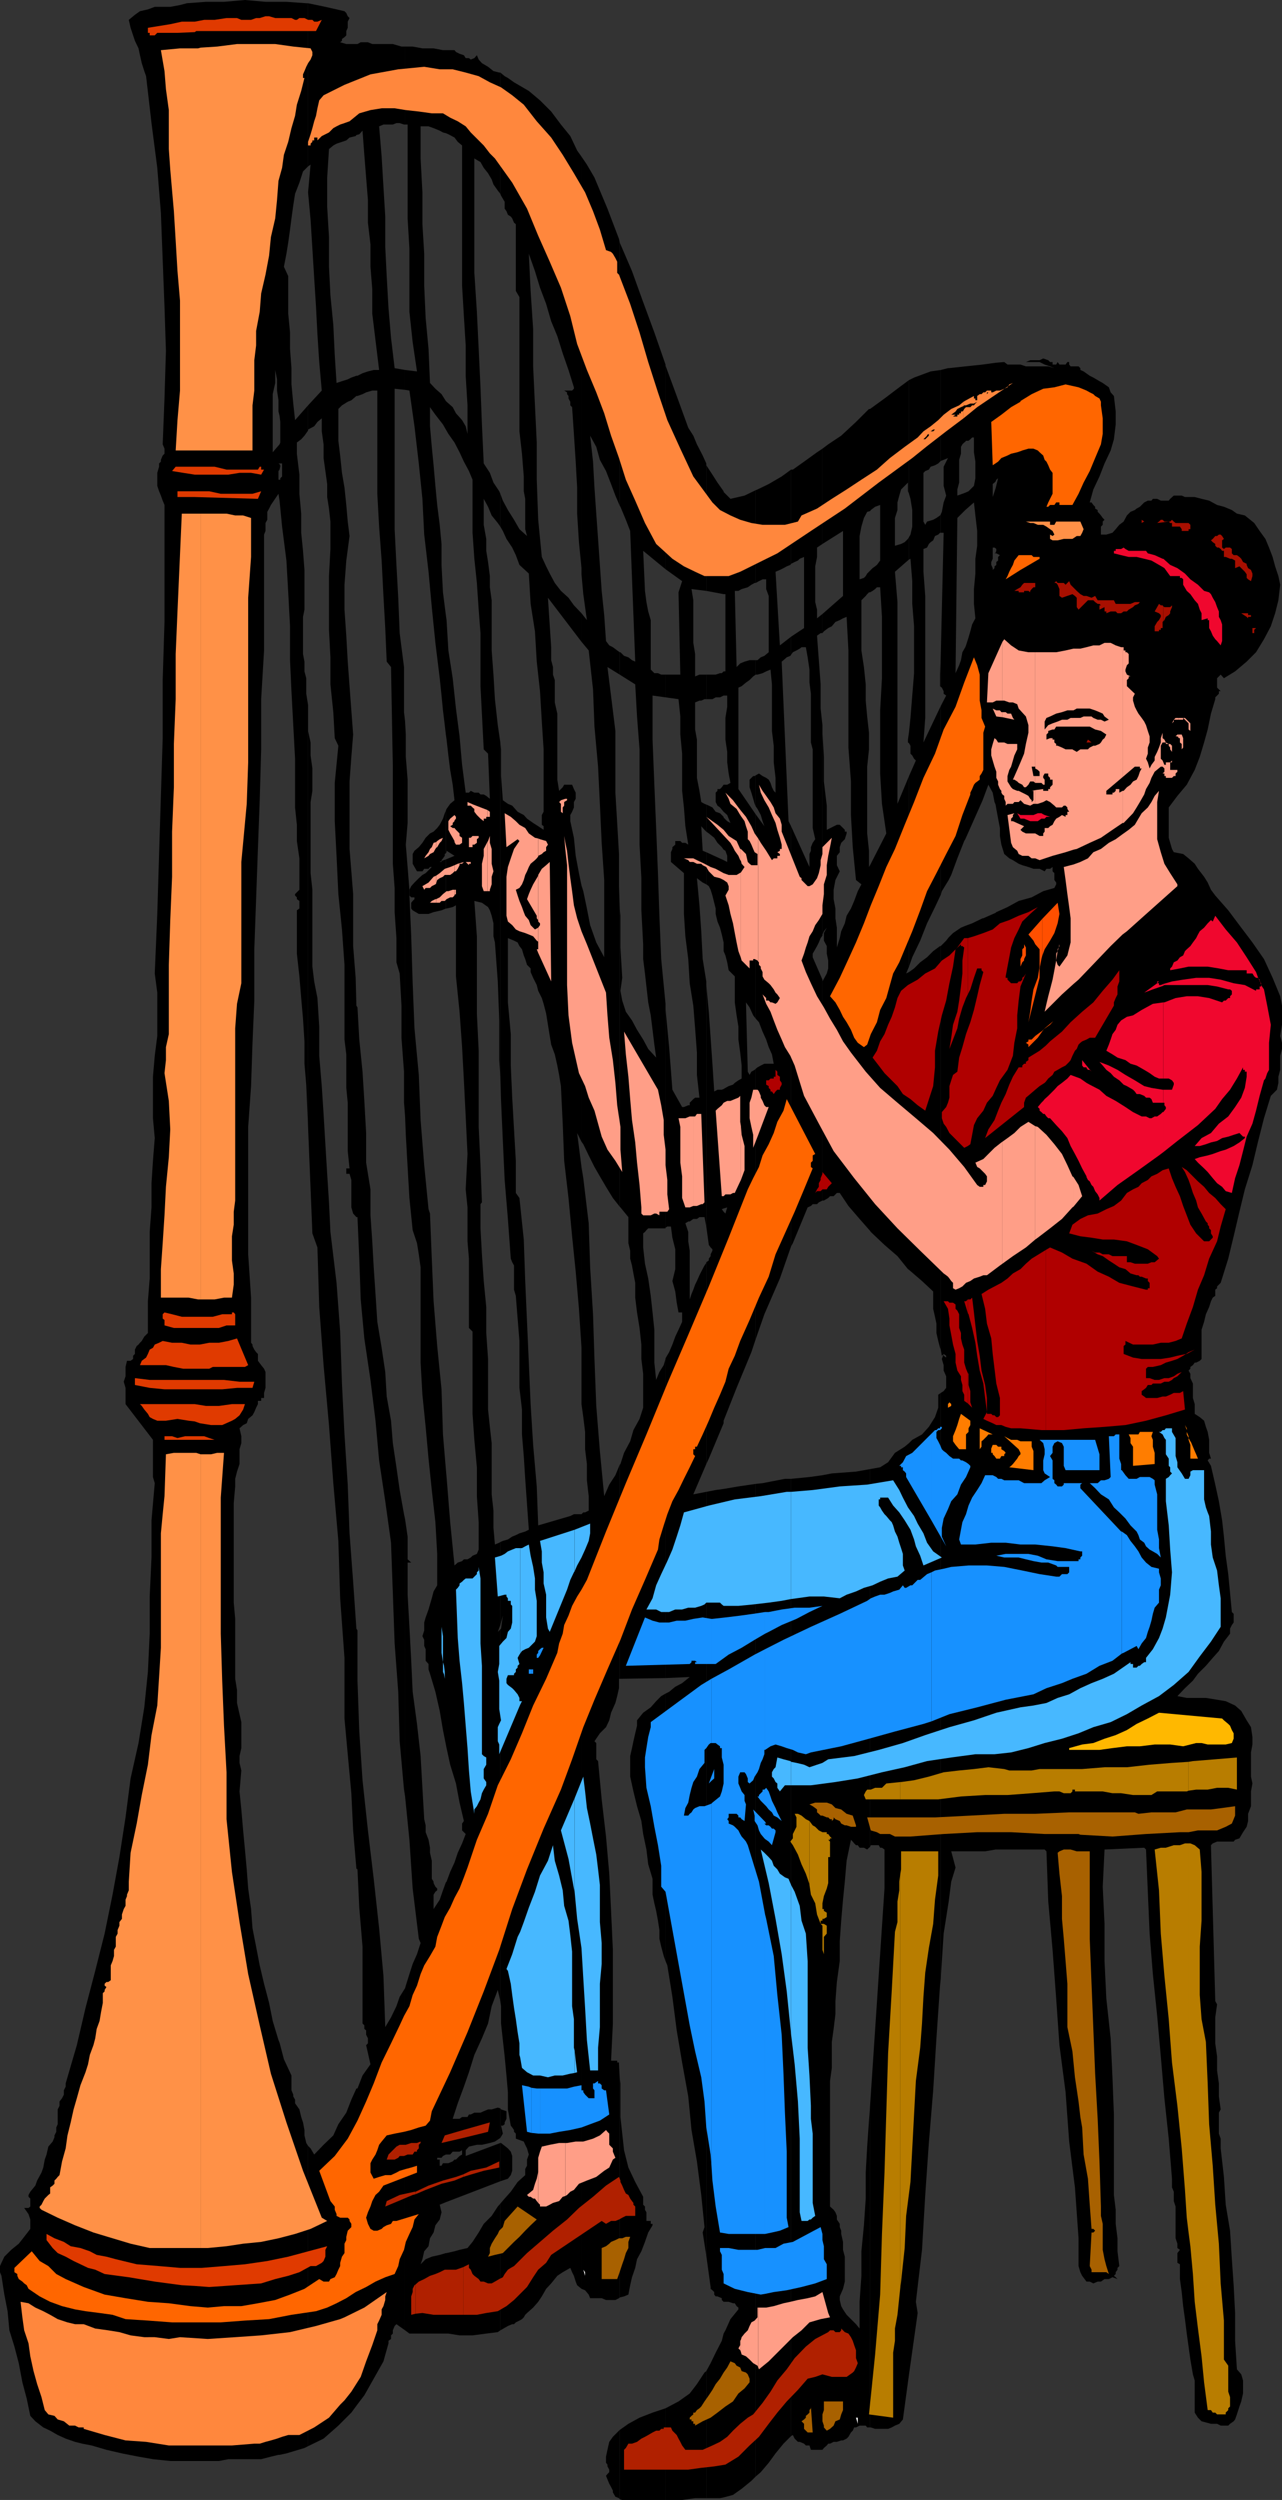 <svg xmlns="http://www.w3.org/2000/svg" width="355.402" height="692.602"><rect width="100%" height="100%" fill="#333333" stroke="none"/><path d="m77.5 680.102 1.902-.403 5-1.5 1-.5V594.5l-.5-.8-.5-2.098v-1.5L84 588l-.5-1.5-.5-2.102-1.2-1.699v-1l-.5-.898v-.5l-.5-1.2V575l-2.097-4.5-1.203-4.602v114.204m0-114.204-.297-.699-1.601-5.3-1-5-1.399-5.297L72 544.5l-1-5.2-1-5.1-.398-5.302-.801-5.699-.399-5.3-.5-5.5-.5-5.297-.5-5.801-.5-5 .5-5.801-.5-2.102V486.5l.5-2.2v-7.198l-.5-2.204-.699-3.097v-3.602l-.5-3.097V448.5l-.402-4.5v-27.602l.402-4.597v-2.102l.5-2 .7-2.097V401.5l.5-1.7v-1.902l-.5-2.199 1-.898 1-.5.398-1.2 1.199-1 .5-.902L71 390l.5-1v-.898h.902v-.801h.801v-1.403l.399-1.398v-4.398l-.399-.903-.8-1L71.5 377v-1.898l-.5-.5-.5-.704-.5-1v-.398l-.398-.5v-12.5l-.801-12v-35.3l.8-11.302.399-12 .5-11.699V263l.5-13.898.5-13.903.5-13.5.402-14.097v-13.903l.801-13.5v-32.097l.399-1v-2.204l.5-.898v-2.2l.5-.902.5-1 2.101-3.097.297 1.898v-5.8h-.297V130.5l.297-.398v-1.5l-.297-.204h.297v-5.296l-1.898 2.199v-16.102l.699-3.097V102.5l-.7-3.2.7 3.2.5 2.602v3.097l.402 2.7V114l.297 1.2V.5h-3.898l-5.7-.5-5.8.5h-5L51.8.898l-1.899.5-2.699.5h-4.3L41 2.602l-2.2.5-1.398 1L35.703 5.5l.5 2.2.7 2.1.5 1.5 1 2.098.398 1.903.5 2.199.699 2.2.5 1.402 1.5 13L43.602 46.5l1 12.5.5 13 .5 12.898L46 97.2l-.398 13.2-.5 12.703.5 1.199v1.398l-.5.5-.5 1.2v.5l-.5.5v.902l-.5 1.699v3.602l.5 1.5.5 1.199.5 1.398.5 1.2v32.4l-.5 16.097V204.5l-.5 16-.5 16.102-.5 16.597-.7 16.5.7 5.301v12l-.7 5.5-.5 5.8v11.5l.5 5.5-.5 6.302L42 327.8v6.699l-.5 6.8v12.9l-.5 6.3v8.8l-1 1-.7 1.2-.5.5-.398.5-.5.398-.5 1v1.204l-.5.5v.898l-.699.5h-1l-.402 1.7v2.6l-.5 1.5.5 1.7v4.5l7.601 9.898V409.2l.5 1.7L42 421.2v10.3l-.5 10.8v10.302l-.5 10.597L40 473l-1.598 9.898-2.199 9.801-1.402 10.801-1.7 11-1.898 10.398L29 535.7 26.402 546l-2.699 10.3-2.402 10.302-3.098 10.597v.903l-.5 1v1.199l-.5 1-.703.898v1.2l-.5 1v4.101l-.398.898v1.204l-.5 1v.5l-.5 1.199-1.2 1.398-.5 2.2-.5 1.402L12 600.5l-.5 1.398-1.2 2.204-.5 1.398-1.398 1.7-.5.902v.5l.5.5v2.199l-.5.398H6.703l1.2 1.7.5 1.5v2.601l-1.7 2.2-1.5 1.902-2.101 1.699-1.899 1.898-.8 1.7L0 627.8v1.699l.402 1 .801 5.2.899 4.6.5 5.302 1.398 4.5 1.203 4.597 1 5.301 1.2 4.5 1 4.8 1.398 1.5L12 672.5l1.902.898L16 674.602l2.203 1 2.598.898 2 .5 2.601.5 4.098 1.2 4.3 1 4.602.902 4 .699 4.801.5h13.5l2.598-.5h9.101l2.7-.7 2.101-.5h.297V565.899m0-427.199.703 7.198 1.2 9.403.5 8.8.5 9.399v9.398l.398 8.602.5 9.398.5 9.301v13.5l.5 4.801v4.5l.699 4.8v8.7l-1.2 1.2v.402l.5.5v.5l.7.5v2.097l-.7.5v12l.7 6.301.5 6 .5 5.7.402 6.3v6.2l.5 5.8.5 11.7V195.3l-.5-3.1v-4.302l-.5-1.898v-2.7L84 181.2v-10.302l.402-2v-11L84 152.602l-.5-5V142.3l-.5-5.5v-5.3l-.7-5.8v-3.098l1.2-.903.902-1 1-1.398v-7l-3.601 4.097-.5-4.597-.5-5.301V102l-.399-5.3v-4.598l-.5-5.204V76.5l-1.199-2.602.7-3.597.5-3.102.5-3.597.398-3.102.5-3.602.5-3.199L83 50.602l1-3.102 1.402-1.398V.898h-.5L79.402.5H77.5v114.7l.203 1.698v5.704l-.203.5v5.296h.703V132l-.5.5v.398H77.5v5.801"/><path d="m77.5 130.102.203-.801v-.403l-.203-.296v1.5M85.402 677.7l4.301-2.098L93.801 672l3.601-3.602 1.399-1.898v-87.898l-1.399 3.097L96 585.301l-2.2 3.199-1.398 3.102-2.699 2.597-2.601 2.7-1-1.7-.7-.699v83.2m0-365.5 1.2 29.5L88 345.601l.5 16.5 1.203 16.097 1.5 16.602 1.2 16.097 1.398 16 .5 15.903 1.199 16.5v16.8l.902 9.899 1 10.8.5 10.302.899 10.597v-66.5l-.899-13-1-13.398-.5-13.5-.902-13.903-.7-14.097-.5-14.403-1-13.5-1.698-14.097-.399-8.2-.5-7.902-.5-8.199-.5-8.398-.5-7.704-.703-8.398v-8.102L88 276.5l-.898-4.602-.5-4.097V246.5l-.5-4.602V222.2l.5-3.097v-6.204l-.5-3.597V205.7l-.7-3.199v-7.2 116.9m0-192.901v-.3l1.7-.898.898-1.204 1.203-1v3.602l.5 3.602v3.796l1 7.204v3.597l.5 3.2.399 3.601v7.602l-.399 7.5V174.5l.399 7.602v7.5l.8 7.699.399 7.199 1 2.102-1 10.296V227.5l.5 9.602.5 10.597 1 9.801.699 9.8V288l.5 4.102v9.296l.402 4.102v13.398l.5 4.801H96v1.5h.902l.5 1.7v7.601l.5 1.7.899 1v-58.598l-.2-7.704-.699-8.796v-14.403l-.5-6.3-.5-6.2V216.5l.5-6.8.5-6.2-1-13.398-.5-6.801-.402-7.2-.5-7.203V162l.5-6.7.902-6.8-.5-4-.402-4.602-.5-4.796-.7-4.102-.5-4.8-.5-4.098V113.3l1-1 1.602-1 1-.403 1.399-1.199v-5.597l-1.399.5-1 .5-1.601.5-1.5.5-.5-7.704L92.402 90l-.8-8.2-.399-7.902V65.7l-.5-8.398V49.2l.5-7.898 1.2-1 .898-.5 1.5-.5L96 38.898l.902-.796 1.7-.403.199-.3v-25.2H96l-1.7-.5.5-.398v-.5l.7-.5.5-.5V8.6l.402-.902V6l.5-1-.5-.5L96 3.602l-.5-.5-5.297-1.204-4.8-1v45.204l.699-.5-.7 7.699.7 7.597.5 8 .5 8.102.5 7.898.398 7.704.5 7.699.703 7.898-3.8 4.102v7"/><path d="m98.8 666.5 2.2-2.898 2.602-4.602 2.699-4.8 1.402-5v-.7l.7-.5v-1l.5-.5v-.898l.5-1.204.5-.5 2.398 1.704V550.8l-1.5 2.398-.899 2.602-1.5 3.097-1.601 2.704-.5-14.204-1.2-13.199-1.5-13.699L102 507.102l-1.5-13.903-.898-13.5-.5-14.097v-13.903l-.301-.5v66.5l.3.2.5 10.601.899 10.8v21.302l.5.5v1l.5.398v1.2l.5 1v1.402l-.5.5 1.203 5.296L100.5 575l-1.398 3.602H98.8V666.5m0-329.3h.302l.5 11.5L100 360l1 10.8 1.703 11.5 1.399 11.302 1 11 1.699 11.296 1.601 11.5.5 13.903.5 14 1 13.398.399 13.7L112 495.8l.3 1.898v-76.8l-.3-1.399-1.2-6.7-.898-6.3-1-6.7-.5-6.198-1.199-6.704-.402-6.796-1-6.704-1.2-7.199-.5-7.699-.5-7.398-.398-7.204-.5-7.199V329.5l-1.203-7.398v-8.204L101 305l-.5-8.102-.898-8.898-.5-8.898-.301-.5v58.597M98.8 109.7h.302l1.398-.5 1-.5 1.703-.5h1.399v28.6l.5 9.098.699 9.403.5 9.8.5 8.899.402 9.3 1.2 1.5.5 27.598v26.903l.5 6.699v6.7l.5 7.198v6.704l.898 3.097.5 8.903v8.898l.699 9.398v8.602l.3 3.8V199.899l-.3-2.597v-12.5l-1.2-9.403-.398-9.796-.5-9.102-.5-9.898V107.7l2.899.301v-5.5l-2.899-.5-1-8.398-.699-8.204-.5-8.898-.402-8.102V60l-.5-8.2-.5-8.402-.7-8.398 1.2-.5h2.601l1-.398h.899L112 34.5h.3V12.898h-1l-2.398-.699h-5.699L102 11.7h-2l-.898.5H98.8v25.2l.8-.2.899-1 .5 6.7.5 6.3.5 6.2v6.3l.703 6v6.2l.5 6.203v6.796l1.899 15.602h-1.5l-1.602.398-1.5.5-1.398.704H98.8v5.597"/><path d="m112.3 645.602 1.2.898h10.102v-22.3l-1.7.5-2.199.5-1.703.698-1.398 1.403.5-1.403.5-2.199 1.199-1.398.402-2.2 1-1.601.5-2 1.2-1.602.5-2-.5-2.097 1.699-.7v-10.8h-.801l-.399.699h-.5v-1.7h-.699v-.5h1.2l.398-.5.8-.402V521.5l-.8 2.2-.899 2.6-1.699 2.598v-4l.5-.796.5-.403v-.5l-.5-.5-.5-1v-.398l-.5-.801v-5l-.5-2.2v-1.402l-.402-2.199-.801-2.097v-1.903l-.398-1.699-.5-8.7-.5-8.8-1-8.898-1.2-8.903-.402-8.597-.5-9.403-.5-8.898v-8.903h1l-1-.898v-6.3l-.7-4.802V497.7l1.2 12 .902 13.5 1.7 13.903.5 1.199-1 3.097-1.2 2.704-.902 2.796-1 3.204-.2.699v94.8m0-336.302.2 5.098.5 8.903.5 8.597.902 8.903 1.2 3.597.5 3.102.5 3.602V377.5l.5 8.898.898 8.903.8 8.8.903 8.7 1 8.898.5 8.801v8.7l-1 1.698-.5 1.903-.5 1.699-.402 1.398-.801 2.204-.398 1.398v2.2l-.5 1.6.5 1v1.7l.398.898v3.204l.8.898v1.5l.403 1.2 1.5 5 1.2 5.3.898 5.3.8 4V407l-.8-9.602-.399-12.5-1.199-12-1-12.398-.5-11.8-.5-12.5-.402-1.2-1.2-12.2-1-12.5-.5-12.5-1.199-12.902-.5-12.5-.402-13-.5-11.296V246.5l-1-12.5.5-6v-12l-.5-6.3v-6.2l-.2-3.602v109.403m0-201.301 1.2.2 1.402 9.902 1.2 10.296 1 9.801.5 9.903 1.199 10.296.902 9.801 1 9.903 1.2 9.796.5 4.801.398 4.102.5 4.097.3 2.602v-33.102l-.8-6.296-.399-7.602v-5.8l-.5-5.302-.699-5.5-.5-5.296-.5-5.704-.5-5.097-.5-5.7v-5.3l1.5 2.097 2.098 2.704.8 1.398v-7.898l-1.199-1.903-1.699-1.5-1.5-1.597-.402-9.403-.801-8.597-.398-8.903v-8.898l-.5-8.2v-8.8l-.5-9.403V35h2.199l1.402.5 1.7.7.898.5.8.198v-23h-.8l-2.598-.5h-3.101l-2.7-.5h-2.101V34.5H113v26l.5 8.398v17.5l.902 8.403 1.2 8.097-3.301-.398v5.5m11.301 538.5h.699l3.101.5H131l3.8-.5 3.2-.398.703-.5V610.5l-.703.8-1.7 2.598-2.198 2.204-1.399 2.398-1.703 2.602-1.398 1.699-2.2.5-1.402.398-2.2.5h-.198V646.5m0-36.398 15.101-5.801v-10.602l-9.601 3.602v-1.602l.898-1 2.203-.5h1.399l2.199-.5 1.402-.398 1.2-.801.3-.2v-8.198l-.703-.204-1.7.5h-1l-1.198.5-.899.403H131.5l-1 .5h-.5l-.398.699h-1.5l-.7.5H125.5l1.402-4.3 1.7-4.598 1.398-4 1.5-4.801 2.102-4.602 1.699-4.097 1-4.801 1.699-4.5.703 3.097v-103l-.703.704.703-1.903v-23l-.3.2-1.2.5-.402-4.598V418.5l-.5-4.5v-14.2l-.5-4.5-.5-4.8v-14l-.5-7.2v-7.198l-.7-7.204-.5-7.398-.398-7.2v-6.698l.399-.5-.399-10.301-.5-10.602v-21.097l-.5-10.301v-21.403l-.703-9.796 2.102.5 1.699 1.199.5.898.5 1.5.5 2.102v3.597l.402 1.704.797 10.796.402 10.801v11l.301 4.403v-92.403l-.703-4.8-.797-7.2-.402-6.8-.5-6.7v-13.898l-.5-3.602v-3.097l-.5-3.903-.5-3.097V149.3l-.7-3.903V138.2l1.2 2.2 1 2.402 1.699 2.097.703 1v-9.097l-.3-.7-1.602-2.402-1-2.699-1.7-2.602-.5-10.796-.398-10.301-.5-10.602-.5-10.3-.703-10.797V43.898l1.703 1 .899 1.602L135.3 48l1 1.7.5 1.402L138 52.8l.703.898V20.102h-.3l-1.602-.403-1.5-1.199-1.7-1-.898-1-.5-1.2-.703.802-1 .398-.5-.398h-.898l-.5-.801-1.2-.403-1-.5-.402-.5h-2.398v23l.699.301 1.699.903.902 1.199 1.2 1v38.898l.5 8.403.5 8.097v8.403l.5 8.199v7.898l-.5-2.097-1-1.704-1.7-1.898-.902-1.7-1.7-1.5-.198-.198V119l.699 1.2 1.699 2.402 1.402 2.699 1.2 2.597L130 130.5l1 2.398v14.704l.5 7.199.703 6.699.5 7.398.5 6.5v14.704l.899 17.5 1.199 1.199.5 12.5-1-.801-.7-.398h-.898l-.5-.5H131.5l-1-.5-.5.5h-.898l-1-7.704-.7-7.898-1-7.7-.902-8.402-1.2-7.699-.5-8.398-.198-1.403V203.5l.199 1.398.5 4.403.5 4 .699 4.097.5 4.301-1.2 1-1 1.403-.198.5v11.796l.199-.296v-.403l2.199 1.403-2.398 1v13.597h.199l1.699-.398.902-.5V270.5l1 9.8.7 9.802.5 9.199.5 10 .5 10.398-.5 9.801.5 5v9.398L130 348.7v19.2l1 1v22.8l.5 7.2.703 7.601v8l.5 7.2v7.6l-.5 1.2-1.203.5-.5.5-.898.5h-1l-.5.5-1.2.398-.902.801-1.2-12-1-12.5-.198-2.199v76.3l.199 1 1 4.598 1.601 5.204 1 5.296 1.2 5.102-.5.7v1.902l1 1-1 2.597-1.2 2.602L126 516l-1.2 2.602-1 2.699-.198.199v75.398h1.199l.699-.796h1.902l.7-.403v1.2l-.7.402-1 1H126l-.5.5-1.2.5h-.698v10.8"/><path d="m123.602 238.102-1.2.398v.3h-.5l.5-.3v-.2l.399-.5.5-.698v-.5l.3-.204v-11.796l-.3.699-.5 1.5-.899 1.699-.699.898-1 1-1 .5-1.203 1.204-.898 1.398-1 1.2-1.2 1-.5.902v2.699l1.2 2.097h1.5l.5-.699h1.199l.402-.5h.5l.5-.5-1 1-1.203 1.2-.898.5-1 .902-1.2 1.199-.902 1-.5 1v1.602l.5.5h.902v.5l.7-.5-.7.5-.5.5-.402.5v1.597l.402.5 1.7 1h2.699l1.402-.5 2.2-.5 1.199-.5v-13.597m15.101 407.5 2.098-1.204 1.199-.5h.5l.5-.5 1-.5.703-.398.5-.5.399-.7.5-.5 1.699-1.5 1.402-1.6 1-1.5 1.2-2.098 1.398-1.5 1.699-2.102 1.5-1 2.102-1.2.5 1.2.5 1 .5 1.602.398 1 1.203 1V419.5h-2.101l-1 .5-8.899 2.602-.402-10.801-1-11.5-.7-11.301-.5-11.5-1-22.602-.398-11.5-1.203-11.5-1-1.398v-8.898l-.5-8.704-.5-8.796-.398-8.903V286.5l-.801-8.8v-17.802l1.699.704 1 .5.5 1 .703.898.5 1.7.399 1 .5 1.6 1 1v1l.699 1.598 1 2 .402 1.602 1 2 .5 1.602.7 2.699.5 3.097.5 3.102.398 2.398 1 2.704.699 3.097.5 2.602.5 3.097.5 10.403.402 10.3 1.2 10.297 1 10.602 1 9.8.898 10.302.703 10.796V389v-65.7L160 313.899l1.203 2.403v-71l-.703-3.403-.898-4.796-.5-5-1-4.602v-1.7l.5-.902.5-1.199v-1.5l.5-.898v-1.7l-.5-1-.5-1.203h-2.2l-.402.704-1 1-.5-3.102v-18.3l-.7-3.098v-6.204l-.5-1.5v-2.097l-.5-1.903v-3.597l-.898-13.7 9.301 12.2v-7.903l-2.101-2.199-1.5-2.097-2.102-1.903-1.7-2.199-1.398-2.602-1-2-1.199-2.597-1-10.301-.402-11.102v-10.296l-.5-10.301-.5-10.801V91.2l-.7-10.598-.5-10.301 1.7 4.8 1.402 4.598 1.7 4.5L152.8 89l1.699 4.102 1.5 4.796 1.602 4.602 1.5 4.8v.4l-.5.5h-2.2l.801.5v.5l.399.5v.698l.5.903v1l.5.5.5 7.398.5 7.7.398 7.203v7.199l.5 7.898.703 7.2v1.703V43.398L160 41.7l-1.898-4-2.602-3.2-2.7-3.602-3.097-3.097-3.101-2.602-4.102-2.398-1.7-1.2-.898-.5-1.199-1V53.7l.2.5 1 1.7v1.9l.5.699.398 1 .8.5.399.5.5 1.2.5.402v18.5l1 1.699v37.2l.703 6.2.5 6.3v4.102l.399 2.097v8.403l.5 1.898-2.102-1.898-1.5-2.602-1.7-2.7-1.398-2.6-.699-1.9v9.098l.7 1.204 1 2.199 1.597 2.398 1 2.102 1 2.699 2.602 2.398.5 8.403 1.199 7.597.5 8.403.902 8.199.5 8.398.5 7.704v17.296l-.5.903v2.699l.5.398v1l-1.5-1-1.402-.898-1.7-1.2-.898-1-1.703-.902-1.5-1.699-1.2-.5-1.398-1-.5-6.699v-7.398l-.199-1.903v92.403l.2 6.898.5 11.102.5 10.796.898 10.801.8 11 .399 1 .5.903v6.699L143 359l.5 6.3.5 6.2v13l.703 6v6.898l.5 6 .399 6.301 1 14.102-1 .5-1.602.5-1 .5-1 .398-1.2.801-1.398.398-.699.301v23l.7-2.597-.5 3.597-.2.2v103l.2 1.402v4.8l.5 4.598.5 4.5.5 5.301.398 4.602v4.796l.8 4.5.399.5.5.704v.5l.5.5v1.398l2.203.8.399.9.5 1 .5 1.698-.5 1.403V600l-.5.898v1.704L143.5 604.5l-1.898 2.7-1.7 1.902-1.199 1.398v35.102"/><path d="m138.703 604.3 2.098-.698.8-1 .399-1.204v-4.097l-.398-1.2-.801-.902-1.899-1.5h-.199v10.602m0-12.001.7-1.198-.5-2.204h.5l.5-.398v-.5l.5-1v-2.102l-1.5-.5-.2-.296v8.199m22.5 41.801 1 .398 1 1.2.399 1h3.199l1.199.5h2.602l1-.5.199-.2v-60.8l-.2-3.802v-.5h-.5v-.5h-1.699l.5-10.296v-20.403l-.5-10.8-.5-10.297L168 508.8l-1.2-10.301-1-10.602-.5-.5v-4.5l-.5-.5 1.5-2.199 1.7-1.699.902-1.898.5-2.102 1.2-2.7.5-1.902.5-2.199v-2.597h.199V405.8l-1.2 2.898-1.699 2.602-1.402 3.199-1.2-12.5-1-12.5-.5-13-.398-12.398-.8-13-.399-12.204-1.5-12.5-.5-3.097V389l.5 3.602.5 4.097v4.801l.5 4.102v4.5l.5 4.398v4l-1 .5h-.5l-.5.5v214.602m0-317.802.5.7 1.5 3.102 1.598 3.199 1.5 2.597 1.699 2.903 1.902 3.097 1.899 2.403v-82.602l-.2-6.199v-8.898l-.5-8.602-.5-8.398V202.5l-2.199-17.7 3.399 2.098V180.7l-.7-.5-1.199-.898-1-.5-.902-1.2-.5-7.203-.7-6.699-1-14.398-.5-7-.5-7.2-.398-7.203-.8-7.199 1.699 3.102 1 3.597L168 130.5l1.402 3.602 1.2 3.199 1.199 2.8V67.2l-.2-1-3.199-8.398-3.601-8.602-2.098-3.597-1.5-2.204v115.704l.5 5.5 1 7.199-1.5-1.903v7.903l2 2.398 1.2 10.801.398 10.3 1 11.098.5 10.301.5 10.801.699 10.3v21.4l-2.2-4.098-1.698-4.801-.899-4.602-1-4.8-.5-1.598v71M171.8 692.398l.7.204h12v-25.403l-3.598 1.2-3.601 1.402-3.098 1.699-2.402 1.7v19.198"/><path d="m171.8 673.2-.698.698-1.2 1.204-1 1.398-.5 2.2-.402 1.902v1.699l.402.5v.5l.5.898v.7l-.5.5-.402.5.402 1 .5 1.203.5.898.5 1v.5l.7 1.2 1 .402.199.296V673.2m-.001-36.7 1.2-.3 1.203-.5.5-2.598.5-2.204.899-2.597.5-2.403 1.199-2.199 1-2.597.902-2.602 1.2-2v-.398h-.5v-.801h-1.2v-2.403l-.402-.699v-.898l-.5-.5v-2.2l-2.2-4.101-1.898-4-1.203-4.8-.5-4.598-.5-4.602v-9.3l-.2-1.5v60.8m0-171.398 12.7-.204v-88.597.199l-.5 1.7-1.2 1.902-.898 2.199-.5-4.801v-9.102l-.5-4.796-.5-4.602-.699-4.8-.902-4.098-.5-4.5v-3.903l.5-.398.402-.5.5-.5h4.797v-62.2l-1.2-12.402-.5-12-.398-11.8-.5-12.5-.5-12-.5-12.5v-12.2l3.598.5v-6.3h-1.2l-.898-.399h-1l-1-1v-13.7l-.699-2.402-.5-2.597-.402-3.102-.5-11.097 6.199 5.097V101l-3.098-8.898-3.101-8.403-3.098-8.597-3.402-7.903v72.903l.199.296 1.5 3.602 1.203 3.102 1.399 36.199-.899-.403-1-.796-1.203-.403-1-1h-.2v6.2l4.302 2.703.5 8.898.699 9.102V234l.5 9.3v8.9l.5 9.402v4.097l.5 4 .402 3.602.5 4.398.7 3.602.5 4 .5 4.097.5 3.602-2.2-2.398-1.402-2.602-1.7-2.7-1.398-2.6-1.703-2.4-1-3.1-.5-2.7.5-3.602-.5-8.398v-8.8l-.2-2v82.6l.2.2 2.203 2.7v7.198l.5 2.102v2.2l.5 1.902.399 2.199.5 2.597v4.102l.5 4.102.699 4.296.5 4.602v4l.5 4.102V390l-1 3.102-1.7 3.097-.898 3.102L173 402.5l-1 3.102-.2.199v59.3m12.7 227.501h4.602l3.601-.5h3.098v-35.204l-.5.403-2.098 3.199-2 2.602-3.101 2.199-3.602 1.898v25.403"/><path d="m184.5 543.3.5 1.2 1.402 8.7 1.2 9.3 1.5 8.898 1.699 9.403.902 9.3 1.5 8.7 1.2 9.3.898 8.899-.5 1.5 1 6.398V413.301l-3.598.699 3.598-8.398v-55.704l-.5.704-.899 1.699-.5 1-.699 1.597-.5 1-.5 1.403-.5 1.199-.5 1.5v-13.5l-.402-2.602v-2.597l-.801-2.403.8-.5h.403l1-.699h1l.7-.5h1.398l.5 2.602v-67.903l-1-6.199-.399-7.699-.5-7.2-.699-7.5 1.598 1.2 1 .5v-8.898l-1-.403-.399-6.8.899 1 .5.5v-7.5l-.5-.2-.899-.5-.5-3.097-.699-3.602v-10.602l-.5-2.796v-7.5l1.2-.5h.5l.898-.403h.5v-6.8h-1.899l-1.199.5v-6.2l-.5-3.097V166.3l-.5-3.102 4.098.5v-35.3l-1-2.2-1.598-3.097-1-2.403-1.402-2.199-3.2-8.8-3.101-8.4v56.4l4.602 3.3-1 3.102.5 22.796H184.5v6.301l3.602.5.5 4.801v5l.5 5.3v10.302l.5 4.597.398 5.2.8 5.101-.8-.5h-.898l-.5-.5h-1.399v1l-.8.7v.5l-.403.902v2.699l3.602 3.097V253.2l.398 6.2.8 6.3.403 6.7 1 6.203.5 6.296.5 6.704v6.199l.7 6.3h-1.2l-.5.399-1 1v.7h-.402l-1.2.5h-.5l-2.699-4.802-.902-11.796-1-10.5v60.5l.5-.301h1l.402 3.097.801 3.204v5.5l-.8 3.296.8 2.903.399 3.097.5 2.704h1v2.597l-1 2.2-.899 1.902-.8 2.199-.903 2.102-1 1.699v88.597l6.703-.296-2.101 1.699-1.899 1-1.703 1.398-1 .5v74.102"/><path d="m184.5 469.2-1.2.698-1.398 1.403-1.5 1.699-2.101 1.5-1.7 2.102v1.5l-.5 2.097-.5 2.2-.398 1.902-.5 2.199v5.7l.899 4.1 1 4.098 1.199 4.102.5 3.602.902 4.296.5 4.102 1.2 4v4.398l.5 2.403.5 2.097.5 2.704.398 2.597v2.403l.5 2.199.699 2.597.5 1.403v-74.102m11.3 222.903h3.802l1-.204V646.5l-.5 2-1.7 3.3-1.402 2.9-1.2 2.198v35.204m0-67.204 1.2 8.704v.5l.5.398.5.5v.7l.402.5h.5l1.2.5v.5l.5.5V412.5l-2.2.3-2.601.5v211.598m-.001-219.296.7-1.5 4.102-9.801v-58.602l-.5-.699.5-.2v-33.1l-.5.198h-1.2l-.902.5-.5-7.699-1-14.398-.7-7.403v-1 67.903l.7 5.097.5.704.5.5v.398l-.5 1v.5l-.5.7v.5l-.7.5v55.902m0-160.602.7.5.5 1 .5 1.602.5 2 .402 1.597v1.5l.5 2.102.7 1.699.5 1.898.5 2.204v2.398-25.2l-4.801-2.198V245m-.001-14.602.7.5 1.5 1.204.902 1.398 1.2 1.2.5.698v-9.097l-1-1-1.2-.403-.902-1.199-1-.5-.7-.3v7.5m0-36.699h1.7l.902-.5h1.2l1-.5V186l-.5.5h-.5l-1.2.398h-2.601v6.801M195.8 163.7l4.802.902v-28.5l-1.7-2.403-1.402-2.199-1.7-2.602v-.5V163.7m4.802 528.198 2.601-.699 2.399-1.699 2.699-2.2 1.199-1.198v-275l-4.797.699-4.101.699v225.2H202l1.203.402h.5l.5.796.5.403v.5L202.5 642.5l-1.398 3.102-.5.898v45.398m0-298.296 3.601-9.102 4.098-9.898L209.5 371v-74.898l-.297.296-.902.5-.5.903-.5-.903-.5-19.199 1 1.403 1 2.199.699.898v-56.597l-4.797-7V190.5l.899-.398 1.199-1 1-.704 1-1 .699-.5v-4h-1.7l-1.398.403-1.199.5-1 1-.5-21.102h1l.899-.5 1.699-.5 1-.699.902-.5h.297v-25.7l-3.098 1.5-3.902.9-1.898-1.9v28.302h.5V186h-.5v6.7h1v3.1l-.5 3.098v6l.5 3.403v2.898l.398 3.102.5 2.597-.898.5h-1v7.5l1 .903.398 1 .5 1.199-.898-.5-1-1v8.898l.5.301.5 1.403v1.699l-1-.5V263.5l.5 1.2.5 1.902.398 2.199 1.703 1.699v7.2l.5 3.6.5 3.098V288l.5 3.602.399 3.597v3.602l-.899.5-1 .699-.5.5-1.203.398-.898.5-.5.301v33.102l1-.301-.5 1.7-.5-.5v57.902m0-176.204-.5.704-.5.5h-.7v.5l-.5.5v2.597l.5 1 .7.5 1 1.2v-7.5"/><path d="m209.5 686.102 1.402-1.204 2.2-2.597 1.898-2.602 2.203-2.699 2.098-2.102V409.7h-1.7l-6.199 1.2-1.902.203v275m0-315.103 2.402-6.898 4.301-9.903 3.098-8.898V228.898l-.7-1.398-1.898-44.2.5-.402.899-.796 1-.403.199-.3v-5l-3.098 2.402L215 158.398l1.203-.5 1-.5.899-.5 1-.398.199-.3v-26.098L216.703 132l-3.601 2.102-3.102 1.5-.5.199V161.5l.902-.5 1-.5h1v2.7l.7 1.902v15.597l-1.2 1-1 .403-.902.796h-.5v4h.5l1.402-.398 1-.5 1.2-.5.398 4.102V202.5l.5 4.102v4.597l.5 4.301v4.102l-.5-.5-.5-1-.398-1.204-.5-.898-.7-.5-1-.5-1-.7-.902.5v8.598l.5.704.902 1.699.5 1.699.5 1.398-2.402-3.296v56.597l.902 1 1 2.602 1 2.199.7 2.102.898 2 .5 2.597h-2.598l-1 .5-.902.5-.5.403V371"/><path d="m209.5 214.8-.297.2h-.402l-1 1v2.102l.5 1.5.5 1.699.402 1.398.297.7V214.8m9.8 460.098.5-.296.5 1 .5.5.403.398h.5l1.2.5.5.5h1l.398 1.2H228v-270l-3.598.5-5.101.5v265.198M219.3 345.3l.5-.902 4.102-9.898.899-.398.5-.5h1.199l.5-.5 1-.5v-61.204l-2.7-6.199v-1L226 263l.5-.898.5-1 .5-1.204.5-.699v-58.3l-.5-4.598v-6.7l-.5-6.703-.5-6.796 1-.704h.5v-5.296l-1.5 1.199v-2.403l-.5-2.097v-9.903l.5-2.597v-2.602l1.5-1v-26.398l-1.5 1-3.598 2.597-3.101 2.204h-.5v26.097l1-.5.902-.398.5-.5 1.2-.5V174l-3.602 2.398v5l.5-.699 1-.5.902-.5.5-.398h1.2l.5 2.8.5 3.399v3.602l.398 3.097v13.5l.5 1.903v21.796L226 232.5l-.7 1-.5 1.2v1l-.398.902v3.597l-5.101-11.3V345.3M228 678.7l.402-.5.801-.7.399-.5h.5l1-.5H232l1.203-.398h.5l1-.5.5-.5.7-1.204.5-.5.398-.898h.5l1-.5H240l.402.5h.801v-89.102l-.3 4.102-.5 7.2-.403 7.198v7.204l-.5 7.398-.7 7.2v6.8l-.5 7.2v7.402l-1-1.204-2.597-2.597-1-1.5-.5-.903-.402-1.699v-1l.902-2.097.5-2v-6.903l-.5-1.898v-2.2l-.5-2.203V618l-.402-1v-.898l-.801-1.204v-1l-.398-1-.5-.699-1-.898V576.5l.5-3.602V565.7l.5-3.597.5-4.102v-3.602l.398-5.296.8-5.801v-5.5l.403-5.7.5-5.8.5-5 .5-5.801 1.2-5.8.5.5.398.5.5.5h.5l.5.698h1.199l.902.5.5-.5.301-.199V407l-3.902.7-6.7.5-2.601.5v270"/><path d="M228 332.602h.402l1.2-.704.5-.5h1l.898-.898h.8l2.403 3.602 3.098 3.597 2.902 3.301V239.7l-.3.5v-4.5l-.5-4.802v-18.5l.5-4.796V203l-.5-4.5-.403-4.398v-4.5l-.5-4.801-.7-4.602v-13.898l1.2-1.2.402-.5.5-.5h.301v-6l-.8.797-.403.704-.5.5-1.2.398v-12l.5-2.602.7-2.398.902-1.7.801-.198V113.3h-.3l-3.602 3.597-4.098 3.801-3.601 2.403L228 124.3v26.398l5.703-3.597v18l-5.703 5v5.296l.402-.5 1.2-.898 1-.5 1-1.2 1.199-.5.902-.5 1-.402.5 9.301v26.903l.7 9.398v9.3l.5 8.9.898 9.1 1.5 1.2-1 1.898-1 2.704-.899 2.097-1.199 2-.5 2.102-1 2.199-.402 1.898L232 262.5V257l-.398-2.602V251.7l-.5-2.597V246.5l.5-2.7 1.199-2.402L232 239.7v-2.597l.8-1V234.7l.403-1.199 1-1 .5-1.602v-.5h-.5v-.5l-1-1-.402-.398H232l-2.797 1.398V223.2l-.8-6.699v-6.8L228 203v-2.102V259.2v-.3l.402-.899.801-1-.8 1.5v2.102l.8 1.5v2.097l.399 1.903v2.199l-.399 1.398-1.203 2.2v-.5 61.203M241.203 672.5h.2l1.199.398h3.601l1-.398.899-.5 1.199-.5 1-1.2L252 657.8v-258l-1.2 1-2.698 1.7-1.899 2.602L244 406.5l-2.797.5v104.7l.2-.5h2.199l.398.698h.5l.703.5V523.2l-4 60.2v89.1m0-331.5.2.3 3.8 3.598 3.598 3.102 2.902 3.602.297.199v-82.5l-.797.398.797-1.898V215l-3.2 7.7v-55.9l-.698-8.402L252 155v-6.2l-.297.5-.902.9-1 .5-1.7.5v-7.7l.7-2.2v-2.1l.5-1.9.5-1.698 1.902-1.903v2.403l.297.699V125l-.797.7.5-.4.297-.3v-19.7l-2.7 2-4.097 3.098-4 2.903v28.3l.2-.3 1.199-.903 1.398-.5v15.403l-.898 1.199-.5.398-.7.5-.5.5-.199.204v6l.7-.403.699-.5.5-.5H244l.5 8.2v17l-.5 8.902v17.5l.5 8.398 1.203 8.2-4.5 8.8V341M252 657.8l2.402-17-.5-3.1 1.7-14.4.898-15.198 1-14.403 1.203-14.597.899-14.403 1-14.597.199-2V385.898l-.7.5V390l-.898 2.602-1.703 2.699-1.898 2.097-2.7 1.5-.902.903v258m0-306.001 3.602 3.098 3.101 2.903v4.8l.5 2.2.399 1.898v2.602l.5 2.199.5 1.898.199.5V262.102h-.2l-1.898 1.398-1.703 1.7-1.898 1.402-1.7 1.699-1.402 1v82.5"/><path d="m252 267.8.902-2.6 2.2-4.598L257 255.8l2.203-4.5 1.598-3.403v-52.296L256 205.699l.5-6.8v-33.797l-.5-6.704v-6.296l1-.403.5-1 .5-.5.703-.5.5-1.199.899-.398.5-.5h.199V142.5l-.2.3-1 .7-.898.5-1.703.5-.5.898-.5-.898V131l.5-.5 1-.398.5-.801 1.203-.403.899-.5.699-.699v-9.898l-.2.3-.5.399h-.5v-.398h.5l.5-.5.2-.301V102.5l-2.801.398-4.598 1.704-1.402.699V125l.402-.2.5-.5v.5h-.5l-.402.2v11.8l.402 1.4.5 3.1v4.598l-.5 2.204-.402.699V155l.402-.2.5 6.2v6.3l.5 6.2v13l-1 12.398-.402 3.903v3.097l.402.704v2.199l.5.5.5.898.5.5L252 215v52.8m0-65-.297 2.098v.801l.297.2V202.8m8.8 345.302.802-12.403 1.398-8.898V259.699l-.7.903-1.5 1.5v111.796l.302 1.704.5-.5v-.5.5l.699.5v.898-.398l-.7-.5v-.5l-.5 1.398.5 1.7v1.5l.7 1.6v3.2l-.7.898-.8.5v162.204"/><path d="m260.8 247.898.302-1 1.898-3.097V115.898h-.2v-.5h.2V102h-.2l-2 .5v14.8l.302-.402h1.699l-.5.704h-1.2l-.3.199v9.898l.8-.3 1.2-.5-1.2 2.402v5.3l.7 2.7-.7 1.898-.5 2.602-.3.699v5.102h.8l-.8 34.097v8.602l.3.199.5 1v.7l.7.5-1.5 2.902v52.296"/><path d="m260.8 181.7-.198 5.198v3.204l.199.199v-8.602M263 526.8l.703-5.5 1.2-3.902-1.2-4.5h3.899V256.5l-1.2.5-2.199 1.5-1.203 1.2v267.1m0-283 .703-1.402 1.7-4.597L267.3 233l.3-.5v-53.2l-.8 1.4-.399 2.198-.5 1.403-1 2.199.5-43 2.2-2.2v-4.8l-.801.3-1.399.5v-1.698l.5-1.903v-6.3l.5-1.7v-1.898l.399-.7.5-.5.3-.203V101.5l-4.6.5v13.398h.203v.5H263v127.903m4.602 269.097h4.8v-258.5l-2.902 1.403-1.898.699v256.398m0-280.398 4.8-10.8V110.897h-.3V109.7l.3.403V101l-4.8.5v20.898l.199-.296h.699l.5-.403.5-.5h.5v4.102l.402 2.597v4.602l-.402 2.102-1.5 1.5-.898.398v4.8l2.398-2.1.402 3.6.5 4.302v4.097l-.5 3.602v4.097L270 163.2v4.102l.402 4L269.5 173l-.5 1.898-.5 1.704-.7 2.199-.198.5V232.5m4.8 280.398h.7l2.898-.5v-259.5l-3.398 1.5h-.2v258.5m0-291.198 1.598-4.302 1.203 2.204.5 2.597.297.7v-66.2l-.297.2v.5l-.5.5v-.5l-.402-.899v-.8l.402-.9v-3.1h.5l.297.198v-16.597l-.797 2.398v-3.597l.5-.403.297-.3V100.5l-3.598.5v9.102l.2.796h-.2V221.7M276 512.398h13.602l.5.5.5 13.903 1.199 13.398 1 13.5.902 12.903 1.7 13 1 13.699L298 606l1 14.102v7.699l.5 1.699.5 1 1.203 1.602h.899l1 .5 1.199-.5h.902l1-.704h1.2l1-.5 1.398.5-.5-.5-.5-.398.5-.5v-.5l.5-.7v-.5l.5-.5-.5-4.1v-3.598l-.5-4v-3.903l-.5-4.097V585.8l-.399-10.301-.5-10.8-1.199-11-.5-10.4V533l-.5-10.3.5-10.302 11-.5.5.5.5 11.704.5 11.597.899 11.2L320.8 558.5l1 11.2 1 11.6 1.2 11.2.902 11.102V606l.5 1.2v2.6l.5 1.5v8.802l.5 1.5v1.199l.7.5-.7.898v2.7l.7.402v4.097l.5 3.602.398 3.898.5 3.602.5 4 .5 3.602.5 3.597.703 4.102.5 1.699v8.898l.899 1.403 1 1 2.601.699h1.7l1 .5h2.097l.5-.5 1-.7.402-.5.5-1.402.7-2.199.5-1.398.5-2.2V659.5l-.5-1.7-1.2-1.402-.5-7.898v-7.7l-.402-7.698-.5-7.204L341 618l-1.2-7.2-.5-7.698-.898-7.903V592.5l-.5-1.398V585.3l.5-.903-.5-3.597v-3.602l-.5-3.597v-3.903l-.5-3.597v-7.204l.5-3.597-.5-.903-1.199-43.199.5-.5 1.2-.5H342l.402-.5 1.2-.398 1-1.7 1-1.5.398-1.601v-2l.8-2.102V496.3l.403-2.2-.402-1.902V485.5l.402-2.2v-2.1l-.402-2.7-1.2-1.898-1.5-2.602-1.699-1.5-2.601-1.2-2.399-.402-3.101-.5H329l-2.598-.5 2.098-2.199 2.203-2.097 1.399-1.903 2.199-2.199 1.902-2.2 1.7-1.902 1.398-2.597 1.699-2.2V451.2l.5-1 .5-.699v-2.398l-.5-.5-.5-5.301-.5-5.2-.7-5.101-.5-5.3-.5-4.5-.898-5.302-1-4.597-1.199-5.2-.902-1.5.402-.5h1-.5l-.5-1.601v-3.602l-.402-2.199-.5-1.398-.5-1.7-1.2-1-1.398-.902V389l-.5-1.7v-4l-.703-1.5v-1.198l-.5-.903.5-.5v-.5l.703-.5.5-.699h.399l1-.5.5-.5v-8.102l.699-2.199.5-2.097.902-2 .5-1.602.5-1 .7-.5v-1.7l.5-.402v-.5l1-1 2.097-6.699 1.5-6.199 1.602-6.8 1.5-6.2 2.101-6.7 1.5-6.3 1.7-6.7 1.898-6.198 1.699-1.704.402-1.898v-1.7l.5-1.902V292.5l.5-1.898v-1.704l-.5-1.898.5-3.102v-5.296l-.5-2.602-2.101-5.102-2.399-5.199-3.199-4.597-3.101-4.102-3.602-4.8-3.598-4.098-1.199-1.602-.902-2-1-1.602-1.7-2.199-.898-1.398-1.703-1.5-1.5-1.2-2.598-.5-.5-.902-.5-1.699-.402-1.398v-8.403l2.402-3.199 2.598-3.102 2.203-4.097 1.399-3.602 1.199-4 1-3.597.902-4.403 1.2-4v-.5l1-1v-.699h.5l-1-1v-2.602l1-1 .898 1 3.101-1.898 3.2-2.7 2.601-2.6 2.2-3.598 1.898-3.602 1.199-3.602.902-3.597.5-4.301-.5-2.398-.902-2.704-.7-2.597-1-2.602-1-2.398-1.597-2.2-1.5-2.203-2.601-2.097-2.2-.5-1.402-1-2.2-.903-1.898-.5-2.199-1.199-2.101-.5-1.899-.5H328.5l-.898-.398h-2.2l-1 .898-.402.5h-2.2l-1-.5h-1.198l-.399.5h-1l-1 .5-.703.7-.5.5-.898.5-.5.402-1.2.5-1 1-.902 1.699-1.2.898-1 1.204-.898 1-1.699.5h-1.5v-2.204l.5-.5v-.898l.5-.5-.5-.5-.5-.7-.402-.5-.5-.5v-.5l-.7-.402v-.5l-.5-.5-.5-.699h-.5l1-3.597 1.7-3.602 1.402-3.602 1.7-3.597.898-3.102.5-4.097V114l-.5-4.3-.899-1-.5-1.4-1.699-1.198-.902-.5-1.7-1-1-.5-1.699-1.204-.902-.398v-.5l-.5-.5h-2.2l-.398-.5v-.7h-.5l-.5.7h-1.699l-.5-.7-.402.7h-1v-.7h-.7l-.5-.5h-.5.5l-1.398-.5-1 .5h-2.601l-1.2.5h-1.699 5.5l1.399.7 1.5.5 1.199.5-1.7-.5h-6.199l-1.5-.5h-3.601l-.899-.7-2.402.2v32.898l.203-.5.5-.398-.703 2.8v16.598l.203.204v.5l-.203.5v.199h.203l1 .5-.5.5v1l-.5.398v.801l-.203.2v66.198l.203 1.204.5 2.699.5 2.597v2.204l.399 2.398.8 2.602 1.399 1.199 1 .5 1.601 1 1 .398 1.7.5 1.398.5h1.703l1.399.7.5-.7h1l.699-.5v1.2l.5.5v1.902l.5.699v.5l-.5 1-3.098.898-3.203 1.704-3.598 1-3.101 1.699-3.098 1.398-.203.2v259.5"/><path d="m276 153.102-.297.199H276Zm6.703-52.802H282l-1.7-.5 1.7.5h.703"/><path fill="#a80f00" d="m348.203 174-.5.5v.898h-.5V174h1m-51.801-13 .399 1 1.699 1.7 1 .902.902.5h.801l1.399.5 1-.5.699 1.199h4.5l.5 1h4.101l1.2-.5H316l-.398.5-1 .398-.5.5-1.2.7-.5.5h-.902l-.7.5h-1l-.5-.5h-1.398l-1.199.5v-.5h-.5v-1.2l-1.402.7v-1.2h.402l-.402-.398h-.5l-.7-.5-.5-.5h-1.5L299 168.898l-.5-.699v-2.597l-.5-.5-.7-.5-2.898 1-.699-.5v-1.903l-.5-1.199-.402-.5h-1 .5l.5-.5.402.5h1.7l.5.5 1-1m-9.403.5v1.2h-.5l-.5.5-.398.5v.402l-.5-.403h-1.2v.403h-1v.5-.5h-.5v-.403h-1.199l.797-.5.902-.5.5-.699.5-.5H287m29.8-16.8.403-.2-.402-.3zm0-.5-.3-.2v.898l.3-.199v-.5m5.7 27.903.3-.301.403-.903.797-.5.402-.5v-.5l.5-1.199v-.5l-.5.5h-1.601L322.5 168v4.102"/><path fill="#a80f00" d="m322.5 168-.2-.3h-.5l-.5-.4-1.198 2.098 1.199.5.5.5v.5l-.5.903-.5.5-.7 1.199v1.398h1.2v-.398h.5v-.5h.5v-1.7l.199-.198V168m0-23.3 1.5-.2.402.398h.5v1h2.2l.5.704v.5h1.898v-.5h.5v-1.204l-.5-.5h-3.598l-.5-.398-.5-.5-.5.5h-1.601l-.301-.3v.5m0-.5-.2-.2h-.5l-.5.5-.5.398 1.7-.199v-.5m23.102 26.699.398.403v-.403h.8v-.5h-.8v-.5h-.398v1m0-1h-1.5l1.5 1zm0-10.796v1l.398.398.8.5.403-1.398v-.704l-.402-1-.801-.5-.398-.898v-.3 2.902m0-2.902-1-.5-.5-.9-.5-.5-.7-.5H342l-.5-.5v-1.198l-.5-.403h-1.2l-.5.403-.5-.403v-2l.5-.398-.5-.801-.398-.398h-.5l-.5.398h-.5l-.699.8-.5.4.5.5.7.5v.5l.5.5h.5l.5.402.398.5h.5v1.699h.5l1.199.5h.5l.902.5v2.097l1.2-.5 1.5 1.5.5.704v-2.903m-43 49.501h-1.399l.399-.802zm0 0"/><path fill="#ff9e87" d="m182.402 301.898.899 4.301.699 4.102v4.097l.5 4.102v4.3l.5 4.098v4l.5 4.102-.5.7h-2.2v1l-.898-.5h-.5l-1 .5h-2.101l-.5-.5v-1.7l-.5-6.2-.7-6.198-.5-5.602-.898-6.2-.5-5.8-.5-6.2-.703-6.198-.5-6.301 9.402 16.097m-61.5-51.796h1l.5-.5h.899l.5-.5 1-.5h.699l.5-.5V246.5h-.5l-1.2.398h-.5l-1 .801-.898.903-1 .5v1"/><path fill="#ff9e87" d="M120.902 249.102h-.199l-1 .5-.5.5h1.7v-1m-.001-4.302.301-1 .7-.5.898-.402.5-.5h1.5l.699-.5.5-.5V239.7l-1.2.5-1.5.5-1.398 1.2-1 .703v2.199"/><path fill="#ff9e87" d="m120.902 242.602-.699.296-1.402 1.602-1.7 1 .5 1 .399-.5h1.203l.5-.5 1-.5.2-.2v-2.198m-.001-7.704.301-.199.7-1.199.5-.5.398-.898-.899.398-.699.5-.3.3v1.598"/><path fill="#ff9e87" d="m120.902 233.3-.699.2-.5 1.2-.5.5-.402.902-.801 1-.398.699 1.199-.7.402-.5 1-.5.5-.902.2-.3V233.3M126 247.898l.402-.199V246.5H126v1.398m0-6.5h.402l.5-.699.5-1v-.398h.7l.5-.5-1.7.5-.902.398v1.7m0-8.099.402.7h1l.7-.5v-1.398l-.7-.5v-.704l-1-1-.402-.5v3.903m0-3.903h-.5l-.7-.5.7-.398v-.5l.5-.5v-1.7l-1.2 1-.5.7v2.398l.5 1 .7 1.204.5.898v.3-3.902m0-2.098.402-.5v-.5l-.402-.5v1.5m5.203 6.7h.297l.703-.5v-1l.5-.398v-.5h-1.5V234m0-2.398H131l-.5.5h-.5v2.597h1V234h.203v-2.398m0-7.704.297.204v.796l.703.903 1 1 .899.699v-.7h.699v-.5h.3v-1.902l-3.898-1.5v1m0-1-1.601-.699v1h.898l.5.5.203.2v-1m3.899 23.999h.699v-.398l.5-1.5v-2.102l.5-1.5-.5-2.097v-4.102l-.5-1.699v-1.898l-.5 1.398-.2.3v13.598"/><path fill="#ff9e87" d="m135.102 233.3-1 1.9v1.902l-.5 2.199v6.199l.5 1.398h1v-13.597m0-7.001h.699v-1.402l-.7-.5v1.903M149.203 610.3l.5.5v.5h1.7l1-.5.898-.5 1.699-.5 1-1.198.703-.204V593.7H155l-2.598.5-2.199.5-.5 1.403-.5 1.699v12.5"/><path fill="#ff9e87" d="m149.203 601.7-.402 1.902-.5 1.398-.5 1.7-1.7 1.402.5.5h.5l.7.5h.5l.5.699.402.5v-8.602m0-337.699 3.598 7.898-.399-33.097-1 .898-1.199 1-1 1.7V255.3l.5.5v.5l-.5.699v7m0-.999h-.402l.402 1zm0 0"/><path fill="#ff9e87" d="m149.203 257-.902.5-1.2-1.2-.5-1.402-1-1.199-.398-1-.5-1.398-.703-1.7-.5-1.5-.5-1.601 1-.5.703-1 .5-1.2.399-1.402.5-1 .5-1.199.5-.898 1.199-1 .5-.5.402-.5v-5l-.902-.2-1.7-1.203-1-1.5L144 228.5l-1-1-1.398-1.2-1.7-1 .5 9.4 3.098-2.2.5.5-1.5 2.2-.898 2.6-.801 2.4-.399 2.698V253.7l.399 1.602 1.199 1 1 1.199 1 .5 1.602.5 1 .398 1.199.5 1 1.204.402.296V257"/><path fill="#ff9e87" d="m149.203 242.602-.402.699-1 1.699-.7 1.5-.5 1.2-.5 1.402 2.7 4.597v.7l.402.5v-12.297m0-5.302v-.198l1-.5.5-.5.7-.403v-1l.5-.699-.5-1-1.7-.5-.5-.2v5m7.5 371.098.5-.296.899-.903 1-.5L160.5 605l2.203-.898 2.598-1 2.199-1.704 1.402-.898 1-2.2.7-.5-.7-1.698v-.903l-1-1v-3.097l-.5-.5-.402-.5-1.7 1.5-1.898.898-2.699.8h-2.101l-2.399.4h-.5v14.698m0-373.198.5 4.5v33.198l.399 8.403 1 7.597 1.898 8.403 1.703 3.597 1 3.204 1.598 3.597 1 3.602 1 3.597 1.601 3.602 2.2 3.102 1.898 3.097-.5-6.199v-6.3l-.898-6-.5-6.2-.7-6.3-1-6.2-.5-6.2L168 275l-5.297-13.398-1.5-3.602-1.203-3.602-.898-3.597-.5-3.903-.5-3.597-.5-4-.399-3.602-.5-2.398v1.898m0-1.899-.3-1.698.3 3.597zm0-11.3.5-.3v-.4h-.5v.7m0-.7-1.203.4-.5.5.5.5v2.198l.5.403v-1.602l.402-.5v-1l.301-.199v-.7m35.5 112.802h1l1.2-.5h.398l.5-.5-.899-24.5h-1.199l-.5.699h-.5v24.8"/><path fill="#ff9e87" d="M192.203 309.3h-1l-1.203.5h-1.898l.5 2.4v9.902l.5 3.796v6L190 334.5h1.203l1-.398V309.3m0-70.5 1 .5h1.2l.398.4 1 .5.699 1.198 1.5 1.5 1.602.403 1 .5 1 .699.398 1v1l-.898 1.602.898 2.699.5 2.398.703 2.602.5 2.699.5 2.602.5 2.398.7 1.898V241.7l-1.2.7H202l-1.398-.5-2.2-1.2-1.402-.5-1.7-.898-2.097-1-1-.5v1m0-1.002h-2.601l1.199.5.402.5h1v-1m13.199 413.802.2.699 1.199.5 1 .898 1 1 1.199.7.203.5V639.3H210v2.7l-.797.898-.902.5-.5 1-.5 1.204-.899.898-.8 1-.2.7v3.402"/><path fill="#ff9e87" d="m205.402 648.2-.199.3v1.2l-.5.902.5.5.2.5v-3.403m-.001-321.301 1-2.699V317.5l-.8-3.102-.2-2.398v14.898"/><path fill="#ff9e87" d="m205.402 312-.199-1.2v-7.198l-.5.5-1 .398-1.203.5h-.898l-1 .5-.5.7-1.2 1-.5.5 1.7 23.698h.5l.5-.5h1.398l.703-.398h.5l1.5-3.2.2-.402V312m-.001-46.602.2.704 2.199 2.199v-2.2h1v-.402h.402l.797.403.203.296v-34.097l-1-1.403-.902-2-1.5-2.597-1.399-1.7v1.5l1 1.399.399 1.398.5 1.5v2.102l.5.5.5 1 .5 1.2.402.902.797.5v3.097h-1.7l-.5-.398-.5-.5-.5-2.2-1.398-1.402v3.301l.2.8.8.9-.8 1.198-.2.301v23.7"/><path fill="#ff9e87" d="M205.402 235.2h-.199l-1-2.2-2.203-1.398-1.398-1.704-1.7-1.398-1.402-1-1.7-1.2 6.7 7.2.703 1.2.5 1 1 1.402.5 1.199.2.199v-3.3m-.001-10.598-.699-.903-1.5-2-2.101-2.097.898 1.699.5 1.398 1.703 1.403 1 1.699.2.3v-1.5m4.8 431.297.2.5 2.699-2.199 6.699-6.699 2.402-1.898 2.2-2.204 3.097-.898 2.602-.5-.5-1.2L228 635l-2 1.2-2.098.5-2.699.5-2.101.5-1.899.402-2.703.796-2.098.403h-2.199v16.597m0-341.5 2.899-7.699h-.7l-.5-.5-.5-1.199-.5-.898v-.5l-.5-1.204-.199-.296v12.296m0-12.296-.203-.204h-1.2l-.5 2.204-.5 1.398v4.3l.5 2.4.5 2.198V318l1.403-3.602v-12.296m0-35.704.2.204v.699l.5.5v.5l.5 1v1.199l.5.898 1.199 1 .5.5.898 1.204.5.898.5.5.703 1-.703 1.2-.5.402-1-.403h-.398l-.5-.5h-.7v-.699l-1-1 1 2.602 1.2 2.199.898 2.398 1 2.602 1.203 2.699.899 2.102 1.5 2.398 1.199 2.7 2.601 8.402L227 311.3l4.102 7.597 5.699 7.5 5.8 7.204 6.2 6.699 6.3 6.199 6.5 6.3.7.5.5.4.402.5.5.698.5.5v1.5l.7.403 1-.403.898-.5 1-1 1.199-.5 1-.699 1.602-.5 1-.398h1l3.601-2.7.7-.5v-33.8l-.301.199-1.899 1.5-1.703 1.7-1.398 1.402-2.2 1 .5 1.199.7.398 1.5 1.5.5.7v1.402l-.5 1h-.5v.5h-1l-.7-.5-3.601-5-4.098-4.801-4.5-4.602-4.8-4.097-5.102-4.301-4.801-4.102-4-4.5-4.098-5.296-2.199-3.102-1.703-3.2-1.898-3.1-1.7-3.098L226.5 276l-1.7-3.602-1.398-3.097-1.199-3.2.7-1.902.5-1.699.5-1.398.5-1.704.898-1.398.699-1.7 1-1.402 1-1.699v-2.398l.402-3.102V245l.801-2.602V239.7l.399-2.597.5-2.403.5-2.597-1.399 1.398-1.203 1.2v1.902l-.5 1.699v1.398l-.5 2.2-.5 1.402-1.2 1.699-.898.5h-.5l-1.699-1.7v-.5l-.5-.402-5-12.5V228.5l-.5-1.7-1.203-1.5-.5-1.6-.898-1.5-1.2-1.7-1-1.398-1-1.704.5 2.204 1 2.097 1.2 2 .898 2.102 1 2.199.5 1.898.703 2.204.5 1.898v1.2h-.5v.5l-.703.402.703.5v.5h-.703v.699h-1l-.5.5-1.598-2.602-1.5-2.199-.699-1.2v34.098"/><path fill="#ff9e87" d="m277.902 350.102 2.899-2.102 3.601-2.398 2.598-2.204V312l-1.898-1.2-2.2 1.4-1.699 1.698-1.902 1.403-1.399 1v33.8m0-129.999.5.398v.8l.399.9v1l.5-.5h1.5l.402-.5h1.2l.5-.5 1 1 1.699.5.898-.5h.5v-3.802l-1 .204h.5v2.597l-.5.5v-.5l-.398-.398-.5-.801-.7-.398-2-1H282l-1.2-.5-.5-.5-1-1.602V215l.5-1.7.5-.902.5-1.699.403-1.398.797-1.7v-1.5h-2.7l-.898-.402h-.5v14.403m0-14.402h-1.199l-.5-.802-.5-.398-.5 1.602-.402 1.5v1.699l.402 1.398.5 1.7.5 1.402v1.699l.5 1v.898l.5 1.204.399.5v.5l.3.5v-14.403m0-6.999 3.301.698-.402-.5-.5-1.199h-1l-.5-.398h-.899v1.398"/><path fill="#ff9e87" d="M277.902 197.3h-.3l-.399-.5h-1l-1-.5 1 2.2 1.7.2v-1.4m-.001-3.198h.5l1.399.5h1l1.199.5.402 1.199 2 2.199.7 2.398V203l-.7 3.102-.5 2.699-1 2.398-.902 2.102-1.2 2.699h.403l.797.5.402.398 1 .5.5.704h.5l.7-.704.5-.898h.898l.5.398V215h-.5l-.5-2.602h1V180.7h-1.898l-2.7-.5-2.101-1.398-1.899-1.7-.5.7v16.3"/><path fill="#ff9e87" d="M277.902 177.8 274 186.5l-.398 8.102h1.601l1-.5h1.7V177.8M287 343.398l.703-.5 3.399-2.597 3.3-2.602 2.899-3.199.3-.2v-8.198l-.3-.204-1.399-3.097-1.5-3.102-2.101-2.699-2.2-2.602-2.398-2.199L287 312v31.398m0-105.598 1.203.5 3.598-1.198 3.601-1 2.2-.704v-27.597l-.301-.2h-1.899l-1-.5-1.199-.5h-.402v-.5l-.5-.402v-.8h-.5v-.399h-.7l-1 .398V203.5l.5-.5v-.5l1.2-.398h.5l.5-.801h4.8v-2.403h-.8l-.899.5h-1.5l-1.199.5-1.402.5-1.2.5-1 1.204v-2.204l.5-1 1-.398 1.7-.8 1.601-.4 1.5-.5h1.7v-17.1l-2.2.5-2.601.5H287v32.198l.703.403.5.5V215H287v1.898h1.703l.5.5h.399V216l-.399-.5v-.5l.399-.7h1v.7l.5.5v.5h.699v1.398l-.7.704v.5h-.5v.5h-1.398v-.5l-2.203.296v3.801h.703l1.5-.5.899-.5 1 .5 1.199 1 .5.5h1.601l.5-.5h.5l.5.5v.403l.5.796h-.5v.903h-.5v.5l-1-.5-.699.5-.902.5-.5.699-.5 1-.7.398-.5.5h-1v1l-.398.5v.704h-1l-1.203-.704v6.903m0-6.903h-2.598l-1-.5-.5-.5 1-1-3.101-1.398h-.5v-.7l.5-.5v-.5l.402-.5-1.902.5 1 7.7.5 1.2 1.199 1 .402.902 1 .5h1.7l.898.699h1v-6.903M297.602 334.3l2.398-2.902-1-3.097-1.398-2.2v8.2m0-61.699 1.398-1.204 4.602-4.796 4.3-4.5 3.301-3.204v-27.796l-1.902 1.398-1.899 1-2.199 1.7-2.101.902-1.5 1.699-2.102 1-1.898.699v33.102m0-33.102-.801.2-1.899.5.5 3.6.5 3.9.5 3.6.399 3.098v6.704l-.899 3.597-2.199 3.102-.5-.5-.402-1.2-.5 2.7-.5 2.597-.7 2.704-.5 1.898-.5 2.102-.5 2.199 4.801-4.801 3.2-2.898V239.5m0-4.102.898-.199 3.602-1.699 3.101-1.398 3.2-2.204 2.8-1.898v-8.898l-.902.5v-1h-1v.5l-.5.5h-.399v.5h-1.699v-1l4.5-3.801v-36h-.402l-1.5-.5-1.399-.7h-1.699l-1.402.7h-1.7l-1.898.5-1.703.398h-1.898v17.102l.898-.5h3.602l1.5.5 1.199.5.902.398.5.801 1.2.898-1.2.5-1-.5h-.902l-1.2-.5-.5-.398h-2.199l-.902.398h-1.898v2.403h4.5l1.5.8 1.601.399 1.5 1-.5 1-.5.398-.5.801-.402.403-1.2.5h-.5l-1 .5-.5.5H299.5l-1 .699-.898-.5v27.597m13.601 23.5 1.2-.898 4.8-4.3 4.598-4.098 4.601-4.102v-.5l-2-3.102-1.601-2.597-1-3.2-1-3.601v-10.3l.5-3.098-1.2 1.398-.898 1.7-1 1.5-1.703 1.6-.898 1.5-1 1.7-1.7 1.398-1.402 1-.297.204v27.796"/><path fill="#ff9e87" d="M311.203 228h.297l2.602-2.7 1-1.6.898-1.5 1.203-2.098.5-1.5 1-1.704.5-1.398.899-1.7 1.699-1.402h.5l.5.5v.903l-.5.5h.5V215h.402v.5h1.7l.5-.5h.5v-.7l.5-.5v-.5h-2v-2.1h.5v-.5l-.5.5h-1.2v.698h-.402l-.5-1.199-.5-.5v-3.597l.5-.903h.902l-.402-.8-.5-.399V203l-.5 1.5v1.2l-.5 1.402-.5 1.199-.7 1.398v1l-.898 1.2-.5 1-.5-1.7-.5-1 .5-1.398v-1.7l.5-1.402V204l-.5-1.5-.5-1.602-.5-1-.703-1-.898-1.199-.5-.898-.5-1-.5-1.7v-.902l.5-1-2.2-2.097v-1.704l.5-.5v-.5h.5l-1-.5L312 186v-.5l.402-1.2.5-.5v-2.6l-.5-.5H312v-.5h-.5v-.9h-.297v36l3.399-2.902H316v.5h.5l-.5.903-.398 1.199-.5 1-1 .5-.7.898-1 .704-.902 1h-.297V228m15.597-23.5h.302v1.2l.5.402v1.5l.398-.5V204.5l-.398-1h-.801v1"/><path fill="#ff9e87" d="M326.8 203.5h-.398l-.5.5h.5l.399.5v-1m-.001-4.102h1.2v-.5l1.5 1.5v1.704l.5.398v-2.102l-1.5-1.5h-1.7v.5"/><path fill="#ff9e87" d="M326.8 198.898h-.898l-.5.5h1.399v-.5m-3.598 6.802v.402H324v.5l.402.5v.5l.5.699v-1.7l-.5-.5H324l-.797-.402M292.8 266.102l.403-2.602.297-1-.297.5v.5l-.402.7v1.902m.699-3.602.203-.398v-.5zm-164.398-23.7.898.9v-.4h.5v-.5h-1.398m196.3-39.402-.5 1 .5-.5zm0 0"/><path fill="#f0072e" d="M289.203 308.602h.399l.5.699.5.5h.5l1.699 1.898 1.601 1.7 1.5 1.902.899 2.199 1.199 2.2 1 1.902 1 2.097 1.203 2.2v.203V300l-1.703-1.2-2.7-1-.898 1-1.5 1.2-1.199.898-.902 1-1.7 1.704-1 .898-.398.5v3.602m0-3.602-.5.5-1 1.2.5.5v.5l.5.402.5.5V305m0-78.2h.399l.5-.5h1l-1.5-.5-.399-.198v1.199m0-1.199-.5-.301h-1l-1.203.5h-3.598l-.902-.5.902 1.5h1l1.7.699h2.101l1-.7h.5v-1.198m12 100.5.399.796.5.403.5 1 .5.5.5 1.199.699.898.5 1v.704l5-4.301 5.8-4.102 5.7-4.097 1.199-.903v-11.097h-.2l-.5.5-1 .699h-.698l-.899.5h-.5l-1-.5H316.5l-2.398-1.2L312 306.7l-2.7-1.7-2.597-1.398-1.902-1.704-2.7-1.398-.898-.5v26.102m0-30.204.399.5h.5l.5.5-1.399-1.699v.7m0-.699L300 293.7v1.5l.402.5h.801v.198-.699M322.5 319.2l3.902-3.098 5.7-4.403 4.8-4.5 1.899-2.699 2.199-2.602 1.902-3.097 1.7-3.102v.7h.5v.5h.5v1.402l-.5 3.097-1 2.704-1.7 2.597-1.902 2.602-2.598 2-2.199 2.597-2.601 1.403-1.899 2.199h1.399l1.699-.5 1.402-.5 1.7-.398 1.398-.801 1.699-.403 1.5-.5 1.602-.5 1 1h.5v.403l-1.5 1.199-1.602 1-2.2 1-1.398.398-2.199.801-1.402.403-2.2.5-1.398.5.899 1 1.699 1.597 1 1 1.402 1.7 1.2 1.402 1.398 1 1 1.199 1.699.5.902-4.102 1.2-3.597 1-3.903 1-4 1.601-3.597 1-3.602 1-4.097 1.2-4.301.398-.5.5-1.5.5-.903v-7.5l.5-5-1-5.296-.899-4.5-.8-1.204v.403h-.399v.8h-1v.399l-3.101-1.602-3.102-.5-3.598-1-3.199-.5h-3.601l-3.602.5-3.098.5-2.402.704v.5l.3-.204h12l2.602.403 3.098.8h.5l.5.399v1l-.5.5v.5h-.5l-.7.7h-.5l-.5.5-3.597-1.2-3.101-.5H329l-3.098.5-3.101 1.2h-.301v21.1h1.5l.902.5.5.7v.5l-.5 1.398H322.5v3.602h.3v.7l.403.5v.5l-.703.902v11.097"/><path fill="#f0072e" d="M322.5 301.898h-.2l-3.097-.5-2-.5-2.601-1.597-2.602-1.5-2.2-1.403-2.398-1.199-2.601-1 .902 1 1 1.2 1.2.902.898 1 1.5 1 1.199 1.199.902.398 1.7 1 .5.5.5.704H316l1.203.5.5.5h1l.5.398.399 1h2.898v-3.602m0-24.198-2.898.402-3.102 1.699-2.398 1.5-1.7.398-1.601 1-1 1.2-.5 1.402-.899 1.199-.5 1.5-.5 1.398-.699 1.704 1.7 1 1.398.898 2.199.7 1.402 1 1.7.5 2.101 1.198 1.5.903 1.399 1 1.199.5h1.199v-21.102m0-5.097-.7.296h-.5v-.5h-.5L317.204 275l2.399-.898 2.898-1v-.5M322.5 157.2l.3.198 1.602 2.204h2.7v.5h.5l.398.398v1.5l1 1.7 1 .902 1.203 1.699.899 1 .5 1.597.5 1v1.903l1.699-.5v.5h.402V174l.5.898.5 1.204.7 1 .5.5 1 1.199V179v-.2l.398-1.198V173l-.399-1.2-.5-.902v-1.5l-.5-1.199-.5-1.398-.699-1.2-.5-1-.5-.5-1.402-.402-1.7-1.699-2.101-1.5-1.5-1.602-2.098-1.5-2-.898-1.902-1.7v2.4m0-2.4h-.2l-2.198-1-1.899-.5-.5-.698h-4.8l-.903-.5-.5-.403-.7.403h-1.5v.5h-.5v.699l2 .5 2.102.5h2.2l2.101.5 2 .5 2.098 1.199 1.199.7v-2.4m-1.7 117.598.5-.5h-.5zm28.802.5v-.5l-.2-.296zm-.2-.796-.199-.403v.2zm-.199-.402v-.302l-.3-.199zm-.301-.5-.699-1.9-2.601-4.1-2.7-4.098-3.101-3.602-2.899-3.8-.699 1.6-.5-.402-.902.903-1 1.199-1.2 1-.5.898-.5 1-.898 1.204-.703 1-1 .898-.5.5-.5 1.2-.898.5-.7.902-1 .5-.5 1.199-.5.5v.5l2.7-.5 2.398-.5h5.3l3.102.5 2.598.5h5.102v.898h1.601l.5.801.5.398h.5l.2.301"/><path fill="#ff4f00" d="m284.402 288.898.7.5v.704l2.601-2.602 1.2-1.7v-.198L287 287l-1 1h-.898v.5l-.7.398m0-24.698v-1.7l-.5-.898v.898l-.5.5v1.7l-.5 1v2.1l.5-1.198.5-.5v-.403l.5-1v-.5"/><path fill="#ff4f00" d="m288.902 285.8.5-.698-.5.5zm0-20.902.7-1.898 1.5-2.398 1.199-2.102.902-2.7.5-2.6-.5-3.098-4.3 4.5v10.296"/><path fill="#ff4f00" d="m288.902 254.602-3.8 4.296 1.398 1.704.5 1 1.203 1.398v4.8l-.5 3.098-1.203 3.204-.5 3.097-.398 3.102-.5 2.898 3.101-12.3V268.3l.5-2.602.2-.8v-10.297m.499 30.501 1.7-1.204.898-1-2.398 2-.2.204"/><path fill="#f60" d="m226 319.7-.7.402v1.5l-.5.5v1.199l.5.398-2.398 5.801-2.601 6.2-2.7 6-2.601 5.8-1.898 6.2-2.7 5.8-2.601 6.2-2.598 5.8-1.5 4.102-1.703 3.597-.898 3.602-1.5 3.597L198 390l-1.5 3.602-1.7 3.796-1.597 3.403h-.5v.699h-.5v1.398l.5.5-1.5 3.102-1.601 3.2-1.5 3.1-1.7 3.098L185 419.5l-1 3.102-1.2 3.898-.398 2.8-3.601 8.4-3.598 8.198-3.203 8.403-3.598 8.199-3.601 8.398-3.098 7.602-3.101 8.898-3.102 8.403-4.797 10.8-4.601 11.297-4.102 11-3.598 11.301-4.3 11.5-4.5 11.301-4.801 11.102-5.098 10.796-.5 2.602-1.203 1.398-1.898.5-2.102.704-2 .5-2.598.5-2.199.5-1.402 1.699-.7.898-.5 1.5-.5 1.2-.898 1.402-.5 1v2.597l.899 1.704 1.5-.5 1.699-.5h1.601l1.5-.704.899-.5 1.699-.5 1.5-.398 1.602-.5v1.898L106.3 605.5l-1.2 1.7-1 .902-.898 1.699-.5 1.5-.703 1.597-.5 1.5.5 1.704.703 1.398.899.5h1l1.199-.5.5-.5.902-.5 1.2-.398.5-.801h1l6.199-1.903-1.2 1.5-.5 2.102-.902 1.898-1 2.204-.5 2.199-1.2 2.597-.398 1.903-1 2.199-2.601.898-2.7 1.204-2.601 1.5L98.602 635 96 636.7l-2.7 1.402-2.597 1.199-3.101 1-6.801 1-6.2 1.199-6.699.398-6.699.5h-13.5l-6.703-.5-6.2-.398-3.597-1.2-3.601-.5-3.899-.5-2.902-.5-3.598-.902-3.3-1.199L11 636.2l-3.098-2.097-.5-1-.699-.5-.5-.5-1-.704-.402-.898v-.5L4 629.5v-1.2l4.8-4.6 2.2 2.698 2.402 1.403 2.2 2.199 2.601 1.398 5 2.204L29 635.699l5.8 1 6.2 1 5.8.403 6 .796 4.802.403 4.5-.403h4.8l4.598-.796 4.8-.903 4.102-1.5 4-1.597 4.098-2.704 1.203.704h1.5l.399-.704 1.199-.5.5-.898.5-1.2.5-1v-.902l.5-1.699.699-1v-2.597l.5-1v-.903l.402-1.699 1-1v-.898l-.5-.801v-.403l-.5-.5h-2.101l-1-.5v-.5l-.5-1.199v-.898l-.399-.5-.8-1-3.102-8.403 4.3-4.097 3.602-4.801 2.7-5 2.398-5.3 2.102-5 2.199-5.802 2.601-5.296 2.399-5L112 558.5l1.5-2.7.902-3.1 1.2-2.598 1-3.204 1-2.398 1.601-2.602 1.5-2.597.5-2.7 1.2-3.101.898-2.398 1.5-2.602 1.199-2.7 1.402-2.6 1.2-3.098 1-2.704 2.601-7.699 3.098-7.199 2.699-7.898 3.602-7.204 3.101-7.199 3.098-7.699 3.601-7.398 3.098-7.204.5-2.597 1-2.7.402-2.402 1.2-2.597 1-2.704 1.398-2.597 1.203-1.903 1.5-2.699L168 424.301l5.5-13.403 5.703-13.5L185 383.301l5.8-13.5 5.7-13.403 5.5-13.5 5.3-13.398 1.5-3.102 1.602-3.097 1-3.2 1.7-3.101 1.398-3.102 1-3.097 1.703-3.102.899-3.199L226 319.7m47.102-118.4-.5 1.7v10.3l-.5 1-.5.7v1l-1.2.898-.402.5-.5 1.204-.5 1v.5l-2.2 5.699-1.898 5.8-2.601 5-2.7 5.297-2.601 5-1.898 5.301-2.2 5.801-2.101 5-1.5 3.602-1.7 3.097-.898 3.2-1 3.601-1.703 3.3-.898 3.4-1.7 3.3-1 2.898-.902.704-1.7-1.204-1-1.398-.898-2.2-1.199-2.1-1-1.5-.902-1.9-1.2-2.1-1.5-1.7 2.7-5.102 2.402-5.199 2.098-4.597 2.199-5.301 1.902-5 2.2-5.301 2.101-5.3 2.399-5 2.699-6.7 2.601-6.3 2.598-6.7 3.203-6.7 2.399-6.698 3.3-6.301 2.399-6.7 2.699-7 .902 2.2.7 2.597v7.204l.5 2.699v2.097l1 2.403m9.8-43.403 5.301-3.097v-.5H286.5l-.5-.5h-3.098v4.097m0-4.098h-.5l-.402.5-.797 1-.402 1.2-.5.898-.5 1-.5 1.204-.5.898 4.101-2.602v-4.097m0-28.801.5-.2 1.7-.5h1.398l1.203.5.5.5 1 .9.399 1.198.5.5.5 1 .5 1.204.699.898v5.8l-1.2 2.4-.5 1.198h.5l.5-.5h1.2l.5-.699h.902v.7h3.598L299 136.8l1.402-3.102 1.7-3.199 1.5-3.602 1.601-3.796.5-2.903v-4.3l-.5-3.598v-1l-.402-.903-1.2-.699-.5-.5-1-.5-.898-.5-1.203-.5-1-.398-3.598-.801-3.101.8-3.098.4-3.203 1.5-3.098 1.902V125m0-13.898v.199l-2.601 1.5-2.7 2.097-2.8 2 .402 12 1.5-1 .899-1 1.699-.699 1-.5 1.699-.398.902-.301v-13.898"/><path fill="#b00000" d="M216.203 301.898h-.703l-.5.5-.5.704-.5-.704h-.398v-.5l-.5-.5v-.5l-.7-.398v-1.2h.7l.5-.5h.898v-.5h.5v-1.902l.5.5v.903l.703.5v1l.5.699v.5l-.5.898v.5M228 329.5h1.203l.399-.7 1-1-2.602-3.1v4.8m0-4.8v.5l-.5 1.198v.5l-.5.903v1l-.5.699-.5 1 .5-.5h1l.5-.5v-4.8m40.3 64.1 1.2 1.2-.5-1.5v-3.102l-.5-1.699v-3.097l-.2-.204v8.403"/><path fill="#b00000" d="m268.3 380.398-.5-1.199-.5-1.699v-3.602l-.5-1.398-.398-1.7v-1.5l-.5-1.402v-3.796l-.5-1-.5-.5v-1.204l-.699-.5h-1l-.402-.398h-1.2l1.2 2.102.402 2.699v1.898l.5 2.602.5 2.699.7 2.602v2.398l.5 2.2 1 1.6v1l.398 1.4v1.698l.5 1v1.704l1 .699v-8.403M268.3 363.8l.2.302 1 3.796.902 4.102.5 3.602.7 4.097 1 3.602.5 4 .5 3.898-1 1.903 1 .5 1.601.699 1 .5h1.399l1.199.5 1.5.398h2.601l5.801.5h1.2v-49.898L286 348.699l-1.598 1.403-1.5 1.5-2.101 1.199-1.5 1.398-1.7 1.2-1.898 1-1.703.902-1.898 1.199 1 4.102.5 4.097 1.199 4.102.402 4.3.5 4.098.5 4.102 1 4v4.8l-.5.5h-.5l-.5-.5h-.5l-.402-.402h-1.2v-4.398l-.5-3.602-1-4-.5-4.097-.699-4.102-.5-4.3-.402-3.598-.5-4.102-.5.5h-.7v3.8"/><path fill="#b00000" d="m268.3 360-.5.5h-.5l1 3.3V360m0-42.5.7-.5.5-2.602.5-2.699.902-1.898 1.7-2.102 1-2.199 1.601-1.898 1-2.204 1-2.097 2.098-2.903 1.5-3.898.402-3.602.797-4v-3.597l.402-4.102.5-3.898 1.5-3.602-.5.801-.5.398v.5l-.5.5h-.5l-.402.5h-1.7l-1-1v-.5h-.5v-.398l.5-2.7.5-2.6.5-2.7.903-2.602 1.2-2.398 1-2.2 2.199-2.1 2.101-1.9-2.601 1.4-2.7 1-2.601 1.198-2.598.903-2 1.699-2.601 1-2.602.898-1.7.5V275.5l.7-1.398 1-3.204.902-2.597h1.2v.5l.5.5-1 3.597-.7 3.102-.902 3.8-1 3.4-.7 1.902V317.5m0-32.398-.5 1.398-1 3.602-.898 2.898-.5 3.898-1.199.903-.5 1.5-.5 1.597v3.204l-.402 1.398-.5 1.2-1.2 1.402v1.699l.5 1.5.7.898.902 1.7 1 1 1.2 1.203L267.3 318l1-.5v-32.398"/><path fill="#b00000" d="M268.3 259.898h-1l-1.898 2.602-.5.5 1-.898.5-.5v.5h.399l.5.398-.5 3.602v3.597l-.399 3.602-.5 3.898-.5 3.102-1.199 3.597-.5 3.602-.5 3.102 1-2.602 1.2-3.102.5-2.699.898-3.097 1-2.602.5-1v-15.602M289.902 396.2h5l5.5-.5 5.801-.4 5.797-.5 5.703-1.198 5.5-1.5 5.297-1.602-.5-5.102-.898.5h-1.7l-1 .5-1.199.5h-.902l-1.5.403h-3.098l-.5-.403-.703-.5v-1l.703-.5.5-.398.5-.8h1l.399-.4h2.199l1-.5H324l.902-.5.5-.5 1-.5 1.2-1.198-1.2.5-1 .699-1.402.5h-1.2l-1.5.5h-1.198l-1.399-.5h-1v-2.602l.5-.5h1.399l2.199-.5 1.402-.699 1.7-.5 1.5-.5 1.597-.898.8-.5-2.398.5-2 .5-2.601.398H316.5l-2.398-.398-2.602-1v-2.204l.5-.398v-1l2.102 1h5.5l2.199-.5H324l1.902-.5 1.7-.7 1.398-4.1 1.703-4.598 1.399-4.801 1.699-4 1.402-4.602 2.2-4.8 1-4.098L339.8 335l-1.399-1.398-1.5-1.704-1.699-1.398-1.402-1.7-1.7-1.5-1.398-1.402L329 324.2l-1.398-.898.898 1.398 1 2.2.5 1.402.703 2.199.899 2.102.5 1.898 1 1.7 1.199 2.198.5.5v.403l.402.5v.5l.5.5v.898l.5.801v.398l-1 1h-1.402l-2.2-2.199-1.601-2.398-1-2.602-1-2.597-.898-2.704-1.2-2.597-1-2.403L324 323.7l-1.7.5-1.5 1-1.597.7-1 1-1.703.902-.898 1-1.5.699-1.7 1-1.601 2.102-2 1.5-2.098.898-2.402 1.2-2.7.5-2.101 1-2.2 1.6-.898 2.4 3.098.8 3.102.398 3.101.5h3.098l3.601.5 2.7 1 3.101 1.204 2.598 1.898.5.7-1.2 1h-.898l-1 .402h-3.601l-1.2-.403h-1V348h-4l-1-.5h-1.699l-.902-.5h-1.2l-1-.5 1.7 1 1.402.5 1.7 1.2 1.398.902 1.5 1 1.699.5 1.402 1.199 1.7.5h.5l.398.398h.5l1.203.5h.5v.7l.5.5v1.5h-.5v.402h-.5l-3.601-.903-3.801-1-2.899-1.699-3.101-1.398-3.098-2.2-3.902-1.402-2.899-1.699-3.3-1.398-1.2.699v49.898m0-96.499.7-.9 1.199-1 .5-.902.902-.5 1.2-.699 1-.5 1-1 .398-.5.5-1.199.699-1.398.5-.5.5-1.204.5-.5.5-.398 1.203-.5.899-.5h1.5l5.199-8.898v-.903l.5-1.199.5-1v-2.2l.5-1.402v-3.097l-1.899 2.597-2.699 3.102-2.601 3.2-3.102 2.6-3.2 2.9-2.398 2.6-3.3 2.7-1.2 1.2v10m0-10-1.699 1.402-3.101 1.898v.7l-.7.5v.5h-.5l-.5.5v.5h-1l-1.601 2.6-1 2.2-1 2.602-1.2 2.398-.898 2.2-1 2.6-1.703 2.598-.898 2.403 10.8-8.602V305.5l.5-1.398 1.2-1 1.398-1.204 1.203-1 1.399-.898.3-.3v-10"/><path fill="#b00000" d="M328.8 375.102h.2l2.203-1.204-1.703.704-.7.5M264.902 263l-1.699 1.7-2.101 1.402-1.899 2.199-2.703 1.398-2.098 1.7-2.699 1.5-1.902 1.601-1 2-.7 2.602-.898 2.597-1 2.2-1 2.601-1.203 2-.898 2.602-1.2 1.898 1.7 2.2 1.601 2.1 3.598 3.598 1.5 2.204 2.101 1.398 2 1.7 2.098 1.5 2.203-6.802.5-5.199v-4.597l.899-5.301 1-4.5 1.199-4.102.902-4.8 1-4.598.7-4.801"/><path fill="#ff7d00" d="m263.703 389.5-.902.5v-1l.402-.5.5.5v.5m5.297 4.102v1.199l-.5.898v1l-.7.7v4.101h-1.898l-1-1.2-.699-1v-1.402l.7-1.699.5-1.398.5-1.7.5-1.402 2.597 1.903m50.602 3.098-.399 1.198.399 1v1.903l.5 1.699v3.102l-6 .5V400.8l-.7-1v-1.403l-.5-1h2.7l.398-.699h3.602M286 399.3v1.5l.5 1.2v5.3l-6.7-.8.5-.398.5-.5.403-.5.797-1 .402-.704.5-.5v-.398l-.5-1-4-3.602.899.5 1 .5H282l.902.403H286m-11.2 3.199h.403v.398l.5.5.5.704h1l.399-.704h.8v-.5l.399-.398-.399-.5-.8-.5v-.7h-.899l-.5-.5h-1l-.402 1v1.2m-.001-5.102h.403l-.402-.199zm0-.198-3.198-1.5v6-.2l.5-.7v-1.5l.5-.402 1-1 .398-.5h.8v-.199m55.403 6.903h1.899l-.5-1.204-.399-.898-1-2.398v4.5m0-4.5L330 399.3l-.5-.903v.5l.5 1.403v3.8h.203v-4.5m-.703-1.202v-.5l-.5-1.199v-1l-.5-.898.5 1.398v1.2l.5 1"/><path fill="#1791ff" d="m147.3 590.898 1.903.204h.5v-12.5h-.902l-1.5-.204v12.5"/><path fill="#1791ff" d="m147.3 578.398-.698-.296-1.899-.403 1.399 12.903 1.199.296v-12.5M147.3 463.7h.5v-.5h.5-.5v-.7h-.5v1.2"/><path fill="#1791ff" d="M147.3 462.5h-.698v1.2h.699v-1.2m2.402 128.602h2.7l2.597-.5 3.102-.5 3.101-.704 2.399-.898 2.699-1 2.601-1.7-.902-6.698h-.5l-.7-.5v-.903l-.5-.5h-.5v-.699l-1 .7h-.398v1.402l.399.5v2.199h-1.598l-1-1-.5-.7v-.5h-.5V577.7l-2.101.403-1.899.5h-7.5v12.5m0-132.501 1-2.102h-.5l-.5.398v1.704m0-1.704-.5.5v.5l-.402.5v.903h.402l.5-.7v-1.703m47.5 142.602.297 4.602.902 7.199 1.2 7.199 2.398.398h10.102v-88.5l-1.7-9.097-3.101-10.102-.5-1-.399-.5-.8-.898-.399-.7-.5-1-1-1-.5-.402-1.203-.5v-.699l-.398-.5.398-.5v-1h2.203l.5.5v.5h.5l.399.5.8.5.399-4.602-.399-1v-1.597l-.8-1-.399-1-.5-1.2V492.2l.5-1.199h1.2l.398.5.5 1.2v1l.5.402 1-.903.402-1L210 491l.402-.898.5-1.704.5-1 .5-1.398v-1.2h.2v-27.902l-2.899 1.5L202 462.5l-4.797 2.602v17.796h1.2l.5.403.699.5v.5h.5v2.597l.5 2v5.204l-.5 2.199-.5 1.398-2.102 1.7-.297.3V599.5"/><path fill="#1791ff" d="m197.203 499.7-1.902.698h-1.399l-1.199.5-.5.403-.5.8-.5.399-.402.5h-1.2l.399-2.102.8-1.5.403-2.097.5-2 .5-1.602 1-1.5.7-2.097 1.398-1.704v-3.597l.5-.5.699-1 .5-.403h.203v-17.796l-2.8 1.699-6.801 5-7.2 5.3v1.399l-.699 2.7-.5 3.1-.402 2.598v2.704l.402 5.699 1.2 5.097 1 5.704 1 5.097.898 5.7v5.8l1.199 1.403 6.703 37 1.5 7.199 1.7 7.199.898 6.7.5 7.198 1.199 7.5.203 2.602v-99.8"/><path fill="#1791ff" d="m197.203 493.398.797-.699v-2.597l-.797 2.097v1.2m0-1.199-.703 1.902.703-.704zm0-31.2h1.2l3.597-2.602 3.602-1.898 3.601-2.2 2.899-1.698v-6l-3.301.5-3.598.5-4.101.5-3.602.398h-.297V461m0-12.5-2.402-.398-2.598.398-2.203.5h-2.398l-2.102.5h-2.7l-1.898-.5-2.101-.898L173.5 461.5l17.703-.5.5-.5v-.398h1l.5.398h-.5v.5h4.5v-12.5m14.899 187 2.398-.5 3.602-.5 4.101-.898 3.797-1 3.203-1.204v-4.097l-.8-1.403v-3.597l-.403-1.7v-1.703l-.5-1.898-7.7 4.102-2.597.5L215 622.8h-2.898v12.7m0-12.7-2.102.5h-5.297l-2.703-.5h-2.398v.9l.5 1v4.1l.5 1.2v2.602l3.101 1.5 3.598.898 3.601.7 1.2-.2v-12.7m0-3.902L214 618.5l2.203-.5 2.399-1-.5-2.602v-18.296l-.5-10.801-.399-10.801-.5-10.8-1.203-11-1-10.802-2.098-10.296-.3-1.204v88.5m0-109.398 1 .7.898 1 1-3.598v-.5l-.5-.5h-.5l-.398-.5-.5-.403h-.7l-.3-.3v4.101m0-4.102-.2-.199h.2v-.5l-3.301-3.398.402 1.699v1.5l.797 1.2.402 1.402.5 1 1 1.199.2.199v-4.102m0-.198h.3l-.3-.5zm0-5.098.3.296.7.903.898.8.5.899 1 .5 1.203 1-.5-1-.703-1.398-.5-1.204-1-2-.398-1.199-.5-1.398-.7-1-.3.3v4.5m0-4.499-.2.199h-.5v.5l-1 1v.398H210l.902 1.2.5.5.7.703v-4.5m0-10.802 1.5-1 1.398-.5 1.703.5 1.399.5 1.699.5 1.402.7 2.2.5 1.398-.5 8.402-1.7 7.7-2.1 7.199-2 7.898-2.098 2.203-.704v-41.296l-1.203.5-1.898 1.597h-.7l-1.5 1.5h-.5l-1.199.7h-.402l-.5-.7-1 1.2-1.7.5-.898.402-1.5.5H244l-1.398.5-1.2.5-1 .699-7.601 3.602-8 3.597-7.598 3.602-5.101 2.597v27.903"/><path fill="#1791ff" d="m212.102 452.602 1-.5 3.601-1.903 4.098-1.699 3.601-1.898 3.598-1.704-3.598.5h-4.101l-3.598.5-3.601.704h-1v6m46.101 24.296 5-2 7.7-1.898 7.898-2.102 7.699-1.5 3.602-1.699 4.3-1.398 2.899-1.2 3.902-1.402 3.598-2.199 3.601-1.398 2.598-2V424.3h-.2l-11.3-12v-1l.5-.403h-5.098v.403l-.5.5h-1.199l-.402-.5-.5-.403v-.796l-.5-.403v-5.097l-.7-1.204.7-.898v-1.7l.5-1 .902-.5 1.2.5.5 1v5.302l.5 1.199h9.398v-4.403l-1.2-4h-15.398l1 .903.399 1.699v1.398l-.399 1.704v2.699l.399.898 1.5 1-1.5.903-.899.796h-4.8l-1.5-.796h-4l-.801-.403h-.899l-.5-.5-1-.5h-2.101l-1 2.2-1.2 1.902-1.402 2.097-1 2.204-.7 2.398-1 2.2-.398 2.1-.5 2.7.5 1.398h4l4.399-.5h4l4.101.5H287l4.8.5 3.602.5 4.098.903h.5v1.2l-.5.5v.5h-.5v.5h-5.797l-3.101-.5-2.399-1-2.601-.5H278.8l-2.598.5 2.2.5h4l2 .5 2.097.5 2.203.398h1.899l2.199.801.402.403h3.2v1.5l-.5.5h-1.5l-.7.699h-.902l-4.598-.7-4.8-1-5-1-4.801-.402H268.5l-4.797.403-2.101.5-2.399.5-1 .5v41.296"/><path fill="#1791ff" d="m258.203 421.2 4.098 7.198-1.2-2.699v-2.398l.5-2.602 1.2-2.597.902-2.204 1.7-1.898 1-2.7 1.398-2.1 1.199-2.7v-.398l-.5-.5-.7-.5-1-.5h-.398l-.5-.5h-1.699l-1-.704-.902-.898-.7-.5-.5-.5-.5-1.2-.5-1-.5-.902V396.7l.5-.5h.5l.5-.5v-.398h-.5v.398h-.5l-.5.5h-.398l-1 1v24m0-24-.703.698-1 1-1.398 1.403-2.2 2.199-1.699.898-.902 1.704-1 1h.5v.398h.5v.8l.5.4.402.5v1l7 12v-24M311 458.102l.5-.204 3.602-1.898.5.898.898-1.597 1.203-1.5.5-1.7.5-1.402.5-1.699.399-1.898.5-1.704L321.3 444v-3.602l.5-1.199v-1.898l-.5-1.7v-1l-2.098-.5-1.5-1.203-1.203-1.398-.898-1.7-1-1.402-1.2-1.5-1-1.597-1.402-1v33.8M311 419.7l1 1 1.402 1.902 1.7 1.699.5 1L316 426.5l1.203.898.5 1 1 .903.899.5 1.199.699 1 1-.5-2.602V426.5l-.5-2.7V414l-.7-2.7v-1.198l-.5-.403-.898-.5H316l-.898.5h-2.2l-.902-1-1-1.398v12.398m0-12.399h-.2v-1.698l-.5-1.5v-6.704h-1l-.5.5h-1.398l.5 11.301-.5.5-1.199.403h-1l-.902.796h-2.2l1.5 1.403 1.602 1.699 2.2 1.398 1.398 2.204 1.5 1.398.699.7v-12.4"/><path fill="#47b8ff" d="M133.203 437.3v18l.399 6.2V486l.5.5.699.398v2l-.7 1.204v2.597l.7 1v.903l-.7 1.199-.5 1-.398 1.699-.5.898-.5 1-.703.903v1.199l-1-6.2-.5-5.8-.398-6.2-.5-6.198-.5-6.301-.5-5.5-.7-6.2-.5-6.3-.5-13.403.5-.5.5-.699v-.5l.7-.5.5-.5.5-.398H131l.5-.5.703-.7v-.5l.5-.5v-1l.5 3.2m-10.101 26.597.199 1.204.5 2.597-.5-2.597v-1.903l-.2-1.699v2.398"/><path fill="#47b8ff" d="m123.102 461.5-.301-1v2.7l.3.698V461.5M144.203 570l.5 2.898 1.399 1.204 1.699.898h1.902l2.2.5 1.898-.5H156l2.102-.5 1.199-.2v-6.198l-.2-.801v-7.903l-.5-3.597v-15.102l-.5-4.597-.5-4-1.199-4.102-.402-4.3-1-4.098-1.2-4.102-.5-4.3-1.398 4.3-2.199 4.102-1.402 4.5-1.7 4.398-1.398 4-1 2.7V570m0-34.8-.703 1.402-1.5 4.796-1.598 4.102.399.5.8 3.602.399 3.097.5 3.602.5 3.097.5 3.602.5 3.102v3.199l.203.699v-34.8m0-62.9.5-1h-.5zm0-1H144v-.902l-.5-1-1-1.199-.5-.5-1.2-.898-.398-.5v-1.2l.399-1h1.699v-.402l.5-.5v-.699l.5-.5v-.5l.5-.5-.5-1.7.5-.902.203-.296v-29.204H143l-1 .403-1.2.5-.898.699-1 .5-1.699.5.797 10.8 1.902-.5h.5v.5l.399.5v.7h.8v1l.399.398v4.602l-.398 1.7-.801.902-.399 1.699-1 1-1 1.199v5l-.402 2.2.402 2.402v7.898l.5 3.102-.5 1-.402.898v3.898l.402.903V486l5.801-13.7v-1"/><path fill="#47b8ff" d="m144.203 458.102.5-.704.899-.5 1-.398 1.699-1.7.5-1.5v-9.8l-.5-3.102v-3.097l-.5-3.2-.7-3.101-.5-3.102-1 .5-.898.5h-.5v29.204M159.3 574.3l.7-.198-.398-3.204-.301-2.796v6.199m-.001-50.199.7 7.5 1.203 8.097.5 8.403.5 8.199.5 8.898.899 8.403h2.199V567.3l.5-5.7v-12l.5-5.5v-5.8l-.5-5.801v-10.3l-.5-4.302-.5-4.097-.899-4.5-.8-4.102-.899-4.3-.5-4.598-.5-4.102-2.402 6v25.903"/><path fill="#47b8ff" d="m159.3 498.2-3.8 8.902 2.102 7.898 1.5 8.2.199.902v-25.903M159.3 435.3l.7-1.6 1.203-2.2 1-2.2 1-2.402.399-2.097v-2.7l-4.301 1.7v11.5"/><path fill="#47b8ff" d="m159.3 423.8-9.597 3.098.5 2.903v3.097l.5 2.704v3.097l.7 3.102v6.3l.5 3.098.5.903 4.8-11.704.899-2.699 1-2.097.199-.301v-11.5M219.3 563.5l1 8.398.903 10.301.5 10.301v20.398l.5 2.403h1.7l.5-.403h.398l.5-.5.699-.5-.7-3.597v-19.2l-.5-4.101v-3.602l-.398-8.398-.5-7.7v-24l-.5-7.6-1.199-3.598-.5-4.102-1.402-3.898-1-1.903V563.5"/><path fill="#47b8ff" d="m219.3 522.2-.698-1.7-1-.398-1.399-1-.703-1.204-1-1-.5-1.398-.898-1-1.2-1.2-1-.902 2.2 9.301 1.898 9.903 1.703 9.796 1.399 10.301 1 9.903.199 1.898v-41.3m-.001-27.598h5.5l6.802-.903 6.199-1L244.5 491l6.3-1.398 6.2-1.704 6.703-1 6.7-.898h5.3l4.598-.5 4.8-1.2 4.5-1.402 4.801-1.199 4.598-1.5 4.102-1.699 4.8-1.398 4.5-2.204 4.098-2.398 4.8-2.602 4.102-3.097 4.098-3.602 3.102-4.3 3.101-4.098 2.7-4.102v-7.898l-.5-3.602-.5-4.097-1.2-3.602-.5-3.602v-3.597l-.5-4.301-.402-1-.5-1.398-.5-2.204v-8.097h-3.098l-.703.398v1l-.5 1h-1l-.898-1.5-1.2-1.699v-1.398l-.5-1.704v-5l-1-1.699v-1h-1.699l-.402.5h-.5l-.5.5h-.5l1 .7.5 1 .402.5v4l.797 1.203v2l.402.398v1.2l.5.5-.5.5-.402.5-.797.5v6.198l.797 6.704.402 6.699.5 6.3-.5 6.2-1.199 6.3-.902 3.098-1 2.602-1.7 3.097-1.898 2.403v1.199h-.5l-.703.5-.5.5h-.398l-.5.5h-1v-1h-.7v-.5l-4.601 3.2-3.098 1.402-3.101 1.199-3.102 1.398-3.098 1.7-3.199 1-3.101 1.402-3.602.699-3.598.5-6.699 1.5-6.203 2.102-6.797 1.898-6.703 2.2-6.2 2.198-6.698 1.903-6.801 1.699-7.2.898-1.601 1-1.5.5-2.098.704-1.5-.704-2.101-.5-1.5-.296v6.5"/><path fill="#47b8ff" d="m219.3 488.102-.198-.204-1.899-.5-1.703-.5-.5 2.704-.5.5-.5.898v1.2l.5.5.5 1 .5.402v1.199l.703 1 1.399-1.7h1.699v-6.5M219.3 443l1.5-.2 3.602-.5h4l4.399.5 1.902-1 2.598-.902 2.199-1 2.402-.699 2.098-1 2.203-.898 2.598-.5 2-1.7-.5-1.402V430.5l-.5-1.602-.5-1.5-.5-1.699-.7-1.398-.5-1.7-.398-.902-.5-.5-1-1.199-.5-.5-.703-1-.5-.898-.398-.5v-1.704H244v-.5h2.203l1.399 2.204L249.3 419l1.5 2.2 1.601 2.6 1 2.7.5 1.898 1.2 2.602.898 2.7 5.102-2.2-2.399-1.7-1.703-2.402-1-2.597-1.598-2.7-1-2.101-1.699-2.398-1.402-2.704-1-2.097-1.7-2.7-7.199 1.2-7.601.5-7.5 1-6 .5V443"/><path fill="#47b8ff" d="M219.3 413.3h-1.198l-7.2 1.2-7.199.898-7.203 1.704-6.898 1.898-1 3.602-1 3.097-1.2 3.602L185 432.5l-1.7 3.602-1.398 3.097-1 3.602-1.699 3.097h2.7l1.398.704h2.199l1.703-.704h1.899l1.699-.5h1.902l1.7-.5.898-.398.5-.5h3.8l.5.5.5.398h4.102l4.098-.398 4.3-.5 3.602-.5 2.598-.5v-29.7M122.8 460.5v-7.2l-.398-2.6v-2.2 9.398l.399 2.602"/><path fill="#ff9147" d="m300.402 146.602-.402 1-.5.898h-1l-1.2.8h-2.398l-1.699.4h-1.402l-.7-.4v-1.198l.7.398.5-.398-.5-1-.7-.5-1-.704-.898-.5h-1.5l-1.203-.5h-.898l-1.2-.398h6.7v.898h1.199l.5-.898h6.699l.902 2.102M55.602 622.8h2l5.199-.5 4.601-.698 5-.5 4.801-1 4.598-1.204 4.3-1.398 4.602-2.2-1.5-.902-5.203-13L79.402 588l-4.3-13.5L72 561.102l-3.2-14.204-2.398-14.398-2.101-13.898L62.8 504v-13l-.7-12.898-.5-12.5-.398-13v-37.704l.899-12.398h-1.899l-1.703.398h-2.898v219.903"/><path fill="#ff9147" d="m55.602 402.898-1.2-.398h-6.199l-2.203.398-.398 11.602-.5 5-.5 5.3v31.7l-.5 8.102-.5 7.898L42 480.7l-1 8.198-1.7 8.403-1.398 7.898-1.699 8.102-.5 8v2.398l-.5 1.2v.402l-.402 1V528l-.5.898-.5 1.5v1.204l-.7.898v1l-.5 1.2v1l-.5.902v2.699l-.5.898v1.7l-.398 1.402-.5 1.199v4.102l-.703.5h-.5l-.5.5v.5l.5.398-.5.8v.4l-.5.5v2.698L28 557.5l-.398 2.398-.801 2.204-.399 2.597-.5 1.903-1 2.699-.5 2.597-.699 2.204-1.402 3.597-1 3.602-.899 3.097-.8 3.602-.899 3.602-.5 3.597-1 3.602-.703 3.8-.5.5-.398.5-.5.5V605l-.5.5-.7.5v1.7l-.5.402-1 1-.402.699-.5 1-.5.5v.398l.5.5 4.5 2.2 4.8 2.101 5.102 2 5.301 1.602 5 1.5L41.5 622.8h14.102V402.898m0-42.898H59.5l2.602-.5H64.3l.5-3.602v-3.097l-.5-3.602V342.5l.5-3.2v-3.6l.402-3.098v-47.704l.5-6.796 1.2-5.704v-33.597l.5-5.301 1-10.8.398-11.5v-45.598l.8-11.301V143.5l-2.199-.7h-2.199l-2.402-.5h-7.2V360"/><path fill="#ff9147" d="M55.602 142.3h-5.2l-1.199 27.098-.5 11.801v12.5l-.5 12.403v12l-.5 12.296v12.5l-.5 12-.402 12.403V286.5L46 290.102v3.597l-.398 3.602L46.8 305l.402 7.898-.402 7.704-.8 8.198-.398 7.898-.5 7.7-.5 7.203v7.898H52.3l2.601.5h.7V142.3m.001-17.5H70v-12.5l.5-4.1v-8.4l.5-4.1v-4l1-5.302.402-5.097 1.2-5.2 1-5.3.5-5.102L76.3 60.5l.5-5.102.402-5.296 1-3.602.5-3.602 1.2-3.597.898-3.801 1-3.398.5-3.102 1.199-3.8.902-3.598H84v-1l.402-.903.5-1.199.5-1 .7-1 .5-1.2v-.902l-.5-1-4.801-.5-5-.699H65.703l-5.5.7-4.601.3v111.602m0-111.601-.7.198h-5l-5.3.5 1 5.801.398 5 .8 5.801v10.8l.403 5.7.5 5.8.5 5.7.5 8.2.5 8.402.7 8.199v24.898l-.7 8.2-.5 8.402h6.899V13.199"/><path fill="#ffb800" d="m338.8 476.102.5.5 1.2 1 .5.5.5 1.199.5.898v1.5l-.5 1.2-1.7.402h-5l-1.698-.403h-1.5l-1.602.403-2 .5-3.598-.5h-4.3l-4.102.5h-3.598l-4 .5-3.601.5h-8.399v-.5l3.598-1 3.102-.403 3.101-1.199 3.098-1 3.101-1.398 2.7-1.7 3.101-1.5 3.098-1.601 17.5 1.602"/><path fill="#b87d00" d="M224.402 522v.2l.399 2.698 1.199 2.403.5 3.097 1 2.602v-.898h.5v-.5h.402l.801-.5v-1.204l-.8-.5v-.5H228v-1.597l.402-2 .801-2.102.399-1.5V514.5h.5v-4.3l-.5-.5h.5v-.4h.5l-.5-.5-.5-.698h-.399v-.5H228l-1-.5-1-1-.7-.403-.898-1.199V522"/><path fill="#b87d00" d="m224.402 504.5-1-.5-1.199-1-1-.5h-.902l.5 1v2.602l-1 2v1.199l-.7.898.7 1 1.402 2.602 1 2.699 1.2 2.602 1 2.898v-17.5m25.199 129.102.199-1.5 1-9.301.402-8.903 1.2-9.398.5-9.3.5-9.4.5-9.3 1.199-9.2.5-6.698.398-7.403.5-6.699 1-6.8 1.203-6.7.5-6.7.899-6.698v-6.704H249.8v5l-.2 1.204v114.5"/><path fill="#b87d00" d="m249.602 519.102-.301 2.199v2.398l-.5 3.102v5.699l-.7 2.7-.898 16.5-1 17.1-.5 16.5-.5 16.598-.703 17-.5 16.801-1.398 16.602-1.7 16.597 6.7.903v-18l.5-3.301v-3.398l.699-3.801.8-7.7v-114.5m.001-20.601h10.5l6.3-.8 6.7-.4h6.199l6.699-.5 6.3-.5h1.403l1.2.5h1.898l.5-.5v-.5H298v.5h7.703l2.7.5h2.398l3.3.5h5.102l1.598-1H329l.5-.198v-8l-4.598.296-6.199.5-6.3.704h-6.2l-6.203.5h-11.797L286 490.5h-6.2l-1.398-.398-4.402-.5-4 .5-4.098.398-4.3.5-4.102 1.2-4.098 1-3.601.5h-.2v4.8"/><path fill="#b87d00" d="m249.602 493.7-3.899.402-1.203 1.199h-1.898l-1.2.5h-1l-.402.5-.5 1 .5 1.199h9.602v-4.8M329.5 618.5l.5 3.8.703 7.7.5 7.7.899 7.402 1 7.699.699 7.199 1 7.7h.902l.5.698h.7l.5.5h2.398v-.5l.699-.699v-.5l.5-.5v-2.597l-.5-1.5v-7.204l-1.2-1.699v-10.8l-.898-10.297-.5-11-1-10.801-.699-10.801-1-11.5-.402-11.3-.5-11.5-1.2-6.302-.5-6.699v-13.398l.5-7.2v-13.5l-.5-6.203-1.398-1.199-1.203-.5h-.5V618.5m0-107.8h-1l-1.398.5h-1.7l-2.199.698h-1.402l-1.7.5 1.2 11.301.5 12 1 11.7 1.199 12 .902 12 1.5 12 1.2 11.8.898 11.5.5 7.7.5 4.101V510.7m0-14.598 2.102-.301h3.199l2.601-.5h3.098l2.402.5v-8.903l-6 .5-6.199.5-1.203.204v8M227.5 533l.5.5v6.7l.402 1.198v-4.796l.801-.903V533.5l-.8-.5h-.903"/><path d="M230.102 503.5v-.5l1 .5zm0 0"/><path fill="#a86100" d="M237.3 505.7v.402h-1.398l-1.199-.403h-.5l-1-.5-.402-.699-1.2-.5-.5-.5v.5l-.5.5v-.5h-.5l-.5-.5h-.398L228 503h-.5l-.5-.5-.5-.398v-.801l-.5-.403-.7-.5-.898-.5 1.598-.5h3.203l1.399.5 1 1 1.601.403 1.5 1.199 1.7.5.898 2.7m62.199 80.8.5 2.898.402 7.5 1.2 6.704.5 7.199.5 6.699h.5l.5.5-.5.5h-.5l-.5 9.3.5 1v.7h4.101l.7.5-.7-2.2-.5-1.902-.5-2.597v-7.2l-.5-2.203v-2.597l-.402-12.5-.5-11.801-.7-12.5-.5-12.398-1-25v-24.204H299.5V586.5m0-73.602h-1l-1.7-.5h-1.898l-1.199.5-.5.403.5 5.8.7 6.2v6.3l.5 5.5.5 6.2.5 6.3v12l1.398 6.7.699 7.199 1 6.7.5 4.3v-73.602m0-4.598 8.902.5 9.301-.698 9.399-.5h2.398l2.602-.5h5.3l2.399-1 1.699-.903.5-1.199.402-1v-2.602l-3.601.5-3.098.403H329l-3.098.8h-6.699l-3.601.399-1-.398H299.5v6.199m0-6.199h-3.098L287 502.5h-8.598L269 503l-9.797.5h-18.8l1 3.602 1.699.5.898.5h2.703l1.399.699h4.3l9.2-.7 9.3-.5h9.399l9.3.5H299l.5.2v-6.2"/><path fill="#b02000" d="m237.3 653.3.5 1.4-.5 1.198-.5 1-.398.403-1.699 1.199h-4.101l-2.602-.7-2 .7-2.098.5-2.699 3.102-3.101 3.199-2.602 3.097-2.398 3.102-2.7 3.602-2.601 2.398-3.098 3.102-3.601 2.199-3.102.5-3.598.398-3.601.5H173v-5.5l.5-.5.703-1.199h1l1.399-.5 1.199-.898 1-.5.902-.5 1.2-.704 1-.5h.898l.5-.5H184v-.398h2l.402.898 1.2 1.204.5 1 .5.898.5 1 .898 1.2h4.8l2.7-1.2 2.102-1 2-1.398 1.601-1.704 2-1.898 2.098-1.7 1.5-.902 2.601-3.199 2.2-3.097 1.898-3.102 2.602-3.102 2.199-3.097 3.101-3.2L226 648l3.602-1.898.5-.5h1l.5.5h1.199l.402-.5v-.5l1 1 1 .398.7 1 .5 1 .398 1.2.5 1.402v2.199M115.203 641l1.899-.2 3.101.5h8.2v-13.198l-2 .699H123.3l-1.399.699-1.199.5-1.5.5-1.601.898-1.5.704-.899.796V641"/><path fill="#b02000" d="m115.203 632.898-.3.204-.5 1V635l-.403 1.2v5.1l1.203-.3v-8.102m0-25L118 606.7l4.402-1.699 3.598-.898 2.402-1v-.704l-2 .704-3.601 1-4 1.398-3.598 1.7v.698"/><path fill="#b02000" d="M115.203 607.2h-.3l-4.102.902-3.598 1.699-.402 1.5 3.601-1.5 4-1.7.801-.203v-.699m0-11.097h.399v-.403l.5-.5v-1l.5-.5v-.398l-1 .398h-.399v2.403m0-2.402H114l-1.5.5h-1.7l-.898.5-2.199 2.198-.5 1.403h2.2l1-.5.398-.5H112l1-.403h1.402l.5-.796h.301v-2.403m13.199 47.601h3.801l2.598-.5 3.199-.5 2.402-1.402 2.098-1.699 1.5-1.5 2.102-2.097 1.699-2.704 1.402-2.097 2.2-1.903 1.398-2.199 14-9.398 1.199.8 1.402-.8h1.2l1-.403.898-.5 1-.5h2.602v-2.597l-.5-.5v-.5l-.399-.5-.5-.7-.5-1-.703-.402-.5-1-.5-1.199-.5-1v-.398l-.398-1L168 605.5l-3.598 3.102-3.902 3.097-3.297 3.2-3.902 3.101-3.598 3.102-3.601 3.097-3.602 3.602-.898.5-.801.5-.899 1.199-.5.898-1 .5-1.199.704-.902.5h-1l-1.2-.5h-.898l-.5-.704-1.203-.898-.5-.5-.5-1.2-.5-.5v-1l-1.598.802V641.3m0-38.198 1.598-.5 4.102-1.204 4.3-.898v-1.7l-3.601 1.7-4.301.898-2.098 1v.704m0-10.802 6.899-1.698.5-2.602-7.399 2.102v2.199m0-2.199-5.101 1.5-.899 2.097 6-1.398v-2.2"/><path fill="#e03a00" d="m54 633.3 4 .302 7.203-.5 7.2-.5 3.898-1.204 3.601-.898 3.098-1 3.102-1.7h1.5l.898-.5.703-.402.5-.5.5-1.199v-1.898l.5-1-10.8 2.898-5.801 1.2-6.2.902-5.8.5-6.2.5H54v5m0-5.001h-4.098l-5.8-.5-6.2-.5-5.8-1.402-2.602-.699-2.7-.5-1.898-1-2.601-.898-2.7-.5-1.898-1.2-2.601-1-2.2-1.203v1.704l1.7 2.199L16 624.199l2.203 1 2.2 1.2 1.898.902 2.101 1 2 .5L29 630l6.703.898 7.2 1.204 7.5 1L54 633.3v-5m0-229.402h5.5l-1.5-.5-1.398-.5H54v1m0-1h-2.7l-2.097.5-1.5-.5h-2.101v1H54v-1m0-4.098 1.402.5 3.098.5h3.102l2.699-1.198.902-.5 1.2-1 1-1.602.5-1.5H64.3l-3.598.5h-3.601L54 389v4.8m0-4.8H38.8l.5.5.7 1 1 1.2.5.902.902.5 1.2.5H46l3.203-.5 3.098.5L54 393.8V389m0-4.102h7.602l4.101-.398H70l.5-1.7h-4.098l-4.3-.5H54v2.598m0-2.598H41.5l-4.098-.5v1.9l4.098.8 4.102.398H54v-2.597m0-3.101h4l1-.5h8.902l.899-.5-3.098-7.4-2.402.7-2.598.5H58l-2.598.5H54v6.7m0-6.7h-1.2l-2.398-.5h-2.699l-2.601-.5-1 .5-1.2.5-.5.898-.902.5-.5 1.204-.5 1-1.2.898-.5 1.2H46l2.203.5 2.598.5H54v-6.7m0-4.602h6.703l2.098-.699h2.402v-3.097l-.402-.5h-.5v.5h-2.7L59 364.8h-5v3.097m0-3.097h-3.598l-2.699-.698-2.101-.5-.5.5v1.199l.5.398v1.5l2.601.7H54V364.8m0-227.1 17.5.5.902-2.098L70 136.8h-8.797L58 136.1h-4v1.598m0-1.596h-4.797v1.597H54v-1.597m0-4.602h9.3l3.102-.5h3.2l2.8.5.801-1.398h-.8v-.801H72l-.5.8h-8.7l-3.3-.8H54v2.199m0-2.2h-5.297l-1 1.2 3.098.5 3.199.5v-2.2M54 8.898l.402-.296h33.2L89.203 5.5 88 6h-.898l-.5-.5h-1.2l-1-.5H83l-.7.5h-.5l-1-.5h-4.5l-1.698-.5h-1L72 5h-1l-1.398.5h-2.7L65.703 5h-2.902l-3.301.5h-2.898L54 6v2.898M54 6h-3.598l-3.199.7L41 7.7v1.402h.5V9.8h1.402l.7-.7h5.601L54 8.899V6"/><path fill="#fff" d="m162.203 630.5-.5-1.7.5.7zm0 0"/><path fill="#ff873d" d="m95.5 665 1.902-2.398L100 658.5l1.5-4.3 1.703-4.5 1.399-4.098v-1.704l.5-1 .699-1.597v-1.5l.5-.903.5-1.699v-1l.402-1.199-6.203 4.3-5.5 2.7v23m0-23-1.2.5-6.698 1.898-7.2 1.704-8 .898-7.199.5-7.601.5-7.7-.5-3.101.5-3.899-.5H40l-3.797-.5-3.101-.898-3.102-.5-3.598-.5-3.199-1.204h-2.402l-2.098-.5L16 642.5l-2.098-1.2-1.902-1-2.2-1-1.898-1.198-2.199-.403.5 4.301.5 3.602 1.2 3.597.5 3.602.898 4.097 1 3.602 1.199 3.602.902 3.597 1 1.2 1.7.402.898 1 1.703.5 1.5 1.199h1.598l1 .5h1.402v.398L29 674.602l5.8 1.5 5.7.398 6.3 1h17.5l6.2-.5H72l1.602-.5 1.5-.398 1.699-.5 1.402-.5 1.7-.5H83l4.102-2.102 4.101-2.7 3.098-3.6L95.5 665v-23m0-607.898 1.402-.5 2.7-2.204 3.101-.898 3.098-.5h3.601l3.098.5 3.602.398 3.601.5h3.098l2 1.204 2.101 1 2.2 1.398 1.398 1.7 2.203 2.198 1.399 1.403L135.8 42.5l1.402 1.398L142 50.602l4.102 7.199 3.101 7.5 3.2 7.199 3.097 7.2 2.602 7.902L160 95.3l2.703 7.199 2.598 6.2 2.199 5.8 1.902 6.2 2.2 6.198 1.898 6 2.602 5.801 2.699 6.2 3.101 5.8 2.098 1.903 2.402 2.199 3.2 2.097 3.101 1.5 2.598 1.204H202l3.203-1.204L215.5 153.3l9.3-6.2 9.403-6.203 9.399-7.199 9.3-6.8 4.098-3.297v-2.403l-.5.5h-.5l-.398.403.398-.403 1-1V118.8l-1 .699-1.598 1.7-3.601 2.6-4.098 3.098-3.601 3.204-4.301 2.796-4.098 2.704-4.101 2.597-4.102 2.7-4.297 1.902-1 1.699-3.601.898h-6.2l-3.101-.5-3.098-.898-2.703-1.2-2.898-1.5-2.102-2.1-5.297-7.2-3.601-7.7-3.602-7.902-2.598-7.699-2.699-8.398-2.402-8.2-2.598-7.902-3.101-8.097-.5-.5V72.5l-.5-1-.7-1.2-.5-.5-1.402-.5-1.7-5.698-1.898-5.102-2.199-5.2-3.101-5.3L156 42.898l-3.2-4.796-4-4.5L145.204 29 142 26.398l-3.098-2.199-3.101-1.398-3.098-1.7-3.601-1-3.602-.902h-3.598l-4.3-.699-7.2.7-7.699 1.402L96 23.3l-.5.199v10.602m0-10.601-5.797 2.898-1.203 1.403L88 30l-.398 2.102-.5 1.5-.5 1.898-.5 1.7-.7 2.1v1h.7v-.5l.5-.5v-.402h.5v-.796H88v.796l1.203-1.199 2-1 1.2-1.199.898-.5 1-.5 1.199-.398V23.5M257 123.602l5.3-4.102 4.802-3.602V113.7l-.301.301h-.399v.5h-.5v.398h-.5v.5h-1.199l.7-.5h-1.2l1.2-.898.5-.7 1-.5.699-.3v-1.2l-1.2 1-2.199 1-2.101 1.598-1.5 1.5-2.102 1.704-1 .699v1.699l.5-.3.5-.7.703-.5h.5l-.5.5H258l-.5.7v.5l-.5.5v2.402"/><path fill="#ff873d" d="m267.102 115.898 3.8-3.097 9.899-6.7-1 .399-.5.8-.899.4-1.199.5h-1l-1 .5H274l-.398.5v-.5h1.199v-.5h-1.2l-.5.5h-.5l-.5.5h-.5l-.699.5v1.198h-.5v-.5H270v-.699l-2.2 1.2-.698.402v1.199l.199-.2h.5l1.199-.5h1l.902-.5-.5.5-.402.5h-.5l-.5.5h-1.2l-.5.5-.198.4v2.198"/><path fill="#a86100" d="M225.3 673.898h-1.398l-1-1V671.5l-.699-.7.7-.5.5-.5v-.5l.5-.402.5-.5v-.699l.398-.5v-.5l.5 7.2m8.402-8.599v2.4l-.5 1.198-.402 1.403-1.2.5-.5 1.199-1 .898-.898.5-.8-.898v-.5l-.403-1.2v-1.902l.402-1.199v-2.398h5.301M207.8 660l-1.398 1.7-1.699 1.402-1.5 2.199-2.101 1.398-2.2 1.7L197 669.8l-2.2 1-2.097 1.199v-.5h-.5v-.7h-.5v-.5h-.5v-.5l.5-.5.5-.402v-.5h.5l.5-.699.7-.5.5-.5.898-1.398 1.199-1.7 1-1.5.902-1.601 1.2-1.5 1-1.7 1-1.402.898-1.699 1.203.5.5.7 1 .5.399 1 1.199.402.5.5.5 1.199v1m-36.699-28.601H166.8v-8.597l1.199-.5.902-.7.5-.5 1.2-.5 1-.5h.898l1-.402h1.203l-.5 1.403v1.699l-.703 1.398-.5 1.7-.5 1.402-.5 1.5-.398 1.199-.5 1.398m-22.301-16.5-1.698 1.602-1.5 1.5-1.602 1.7-1.5 1.402-3.098 3.097-2.199.5-1.902.5.5-1v-1.398l.5-1.2.902-1.5.797-1.203.402-.898 1-1 .5-1.7 3.598-4 5.3 3.598"/><path fill="#fff" d="m237.8 671.5-.5-1.7h.5zm0 0"/></svg>

